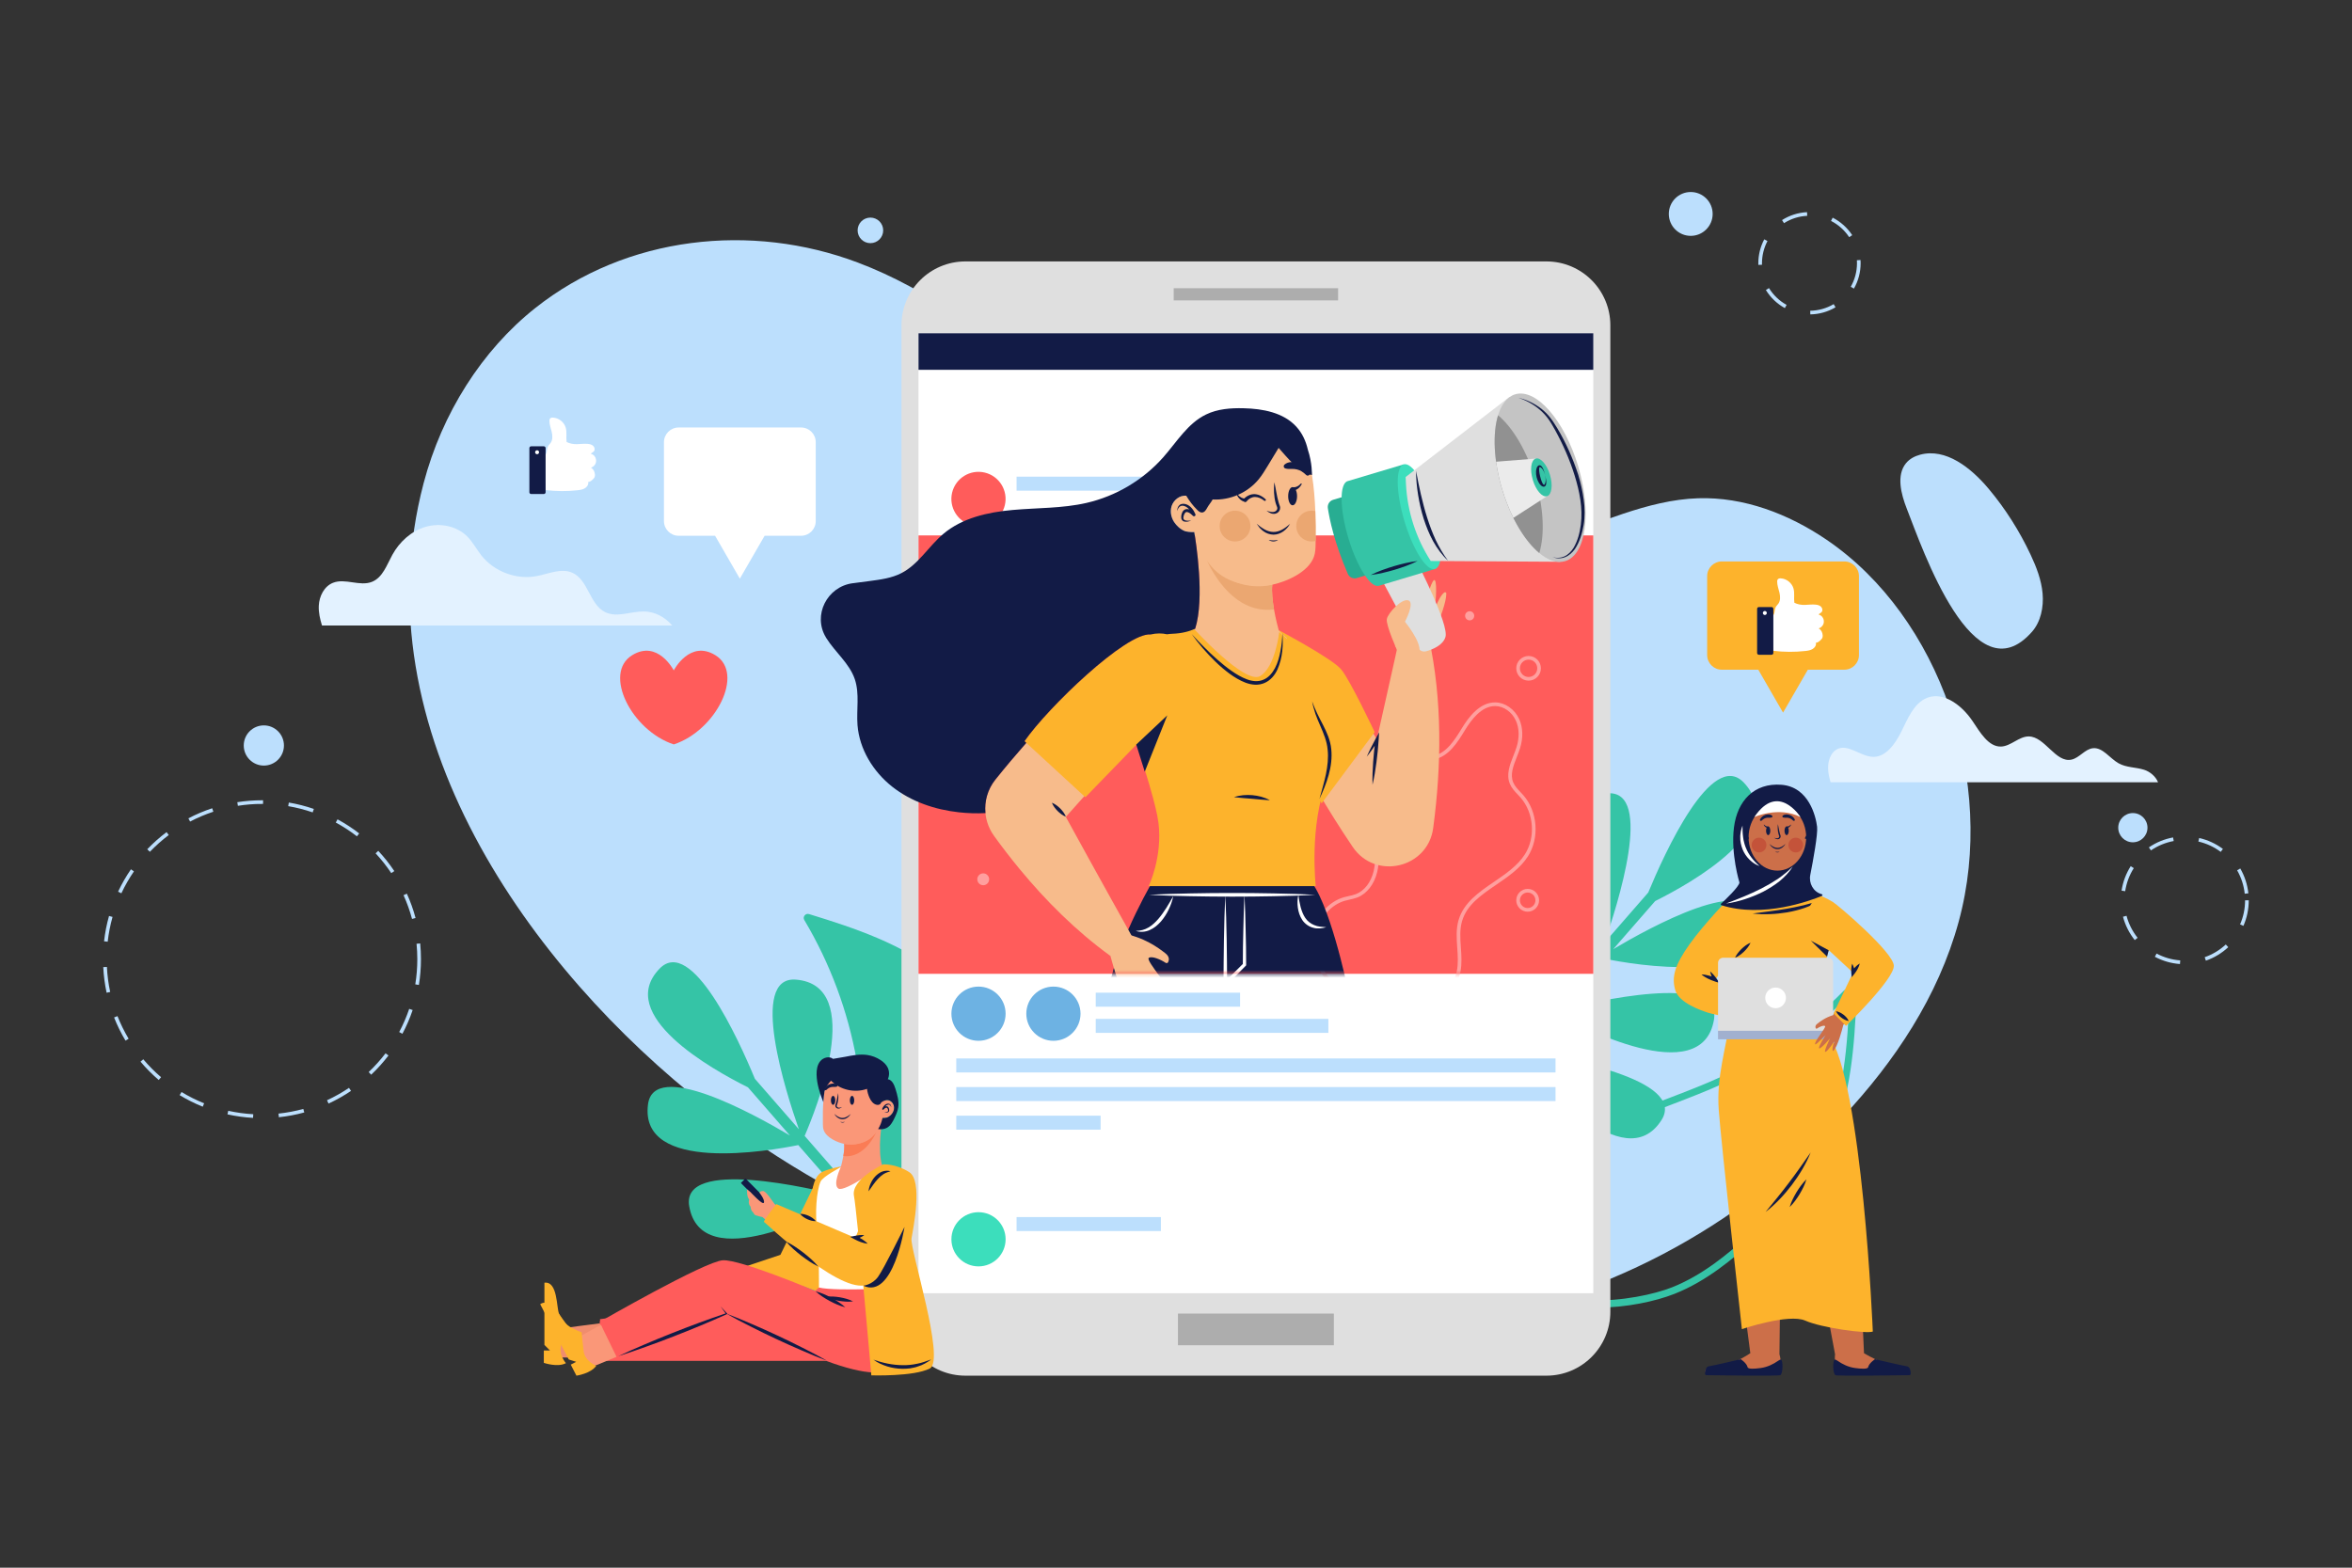 <svg width="600" height="400" viewBox="0 0 600 400" fill="none" xmlns="http://www.w3.org/2000/svg">
<rect x="0" y="0" width="600" height="400" fill="#333333" stroke="none"/>
<path d="M136.561 78.587C159.867 60.121 191.689 56.739 218.87 67.007C254.982 80.647 281.56 115.193 316.632 131.782C341.262 143.433 369.548 145.518 395.377 137.589C407.945 133.73 420.169 127.546 433.213 127.131C444.767 126.764 456.179 131.053 466.001 137.741C494.901 157.419 509.409 199.393 499.669 235.154C494.454 254.301 483.258 270.929 470.216 284.876C443.271 313.69 407.526 332.418 370.166 337.295C349.315 340.018 328.161 338.54 307.385 335.195C262.11 327.907 217.505 311.4 180.224 282.284C135.595 247.43 91.363 186.629 108.074 123.252C112.753 105.512 122.901 89.411 136.561 78.587Z" fill="#BCDFFD"/>
<path d="M486.42 129.781C484.951 126.03 483.733 121.265 486.205 118.213C487.132 117.069 488.456 116.387 489.81 116.021C496.343 114.256 502.75 119.282 507.307 124.714C511.544 129.765 515.158 135.445 518.021 141.549C519.482 144.663 520.765 147.955 521.072 151.441C521.378 154.928 520.593 158.664 518.378 161.186C503.469 178.161 490.491 140.179 486.42 129.781Z" fill="#BCDFFD"/>
<path d="M364.421 236.321C372.768 228.155 384.04 254.865 387.938 265.062L395.746 256.102C390.282 249.587 370.564 224.386 386.74 218.001C397.874 213.605 397.622 244.169 397.235 254.393L407.78 242.292C405.057 236.005 392.026 203.816 410.035 202.419C422.099 201.483 412.533 231.277 409.251 240.604L420.471 227.728C424.635 217.666 436.655 191.21 444.783 199.613C456.227 211.441 431.435 225.33 422.242 229.902L411.535 242.189C420.969 236.579 446.261 222.704 447.743 234.261C450.013 251.969 416.662 246.111 409.406 244.633L397.98 257.744C405.921 255.697 439.38 247.778 437.228 260.238C434.127 278.191 402.791 261.777 397.17 258.674L389.033 268.012C389.081 268.145 389.125 268.269 389.162 268.371C398.123 269.723 430.511 275.39 423.833 285.819C414.286 300.73 392.755 275.38 387.899 269.313L369.874 289.998L367.791 288.182L386.077 267.197C376.979 262.351 352.675 247.813 364.421 236.321Z" fill="#35C4A6"/>
<path d="M407.576 333.644C398.392 333.644 389.44 331.121 386.129 323.559C378.84 306.917 398.384 292.272 411.082 286.243C415.885 283.962 420.915 282.035 425.78 280.17C430.219 278.468 434.809 276.709 439.189 274.694C450.828 269.34 461.294 261.987 470.295 252.842C470.857 252.271 471.695 252.109 472.433 252.428C473.176 252.751 473.633 253.481 473.6 254.289C473.071 267.07 472.176 279.483 467.117 290.82C463.281 299.416 456.941 307.596 447.168 316.565C442.134 321.187 435.313 326.906 427.201 330.117C422.328 332.047 414.878 333.644 407.576 333.644ZM439.933 276.314C435.5 278.353 430.883 280.123 426.417 281.835C421.584 283.687 416.586 285.603 411.845 287.854C399.729 293.608 381.02 307.453 387.761 322.844C393.336 335.576 417.435 332.069 426.544 328.462C434.384 325.357 441.041 319.772 445.962 315.255C455.549 306.455 461.752 298.462 465.487 290.097C470.419 279.047 471.296 266.819 471.817 254.217C471.818 254.189 471.821 254.109 471.721 254.066C471.631 254.025 471.583 254.075 471.564 254.094C462.412 263.393 451.769 270.869 439.933 276.314Z" fill="#35C4A6"/>
<path d="M248.627 283.856C240.279 275.69 229.007 302.4 225.11 312.597L217.302 303.636C222.766 297.121 242.483 271.92 226.307 265.535C215.174 261.14 215.426 291.703 215.813 301.928L205.267 289.826C207.991 283.539 221.022 251.35 203.012 249.953C190.948 249.017 200.515 278.811 203.797 288.138L192.576 275.262C188.413 265.2 176.393 238.744 168.264 247.147C156.821 258.975 181.612 272.864 190.806 277.436L201.512 289.723C192.079 284.113 166.787 270.238 165.305 281.794C163.035 299.502 196.386 293.644 203.642 292.167L215.067 305.278C207.127 303.232 173.667 295.312 175.819 307.772C178.92 325.725 210.256 309.312 215.878 306.208L224.015 315.546C223.967 315.68 223.923 315.803 223.886 315.905C214.924 317.257 182.537 322.924 189.215 333.353C198.762 348.264 220.292 322.914 225.148 316.847L243.174 337.532L245.257 335.716L226.971 314.731C236.067 309.886 260.372 295.348 248.627 283.856Z" fill="#35C4A6"/>
<path d="M218.555 270.679C216.316 258.027 211.758 245.79 205.181 234.752C204.695 233.935 205.481 232.95 206.391 233.229C218.223 236.856 230.17 240.881 239.794 248.598C248.229 255.361 254.361 264.579 259.416 274.137C263.148 281.192 266.408 288.653 267.371 296.576C268.716 307.64 265.298 331.458 251.369 333.659C233.914 336.418 225.111 314.006 222.605 300.783C220.719 290.826 220.319 280.656 218.555 270.679Z" fill="#35C4A6"/>
<path d="M461.81 80.219L461.796 79.287C463.902 79.254 465.969 78.672 467.773 77.602L468.248 78.404C466.304 79.556 464.078 80.184 461.81 80.219ZM455.318 78.61C453.336 77.519 451.662 75.923 450.477 73.994L451.27 73.506C452.372 75.297 453.926 76.781 455.767 77.793L455.318 78.61ZM472.941 73.636L472.13 73.174C473.17 71.356 473.72 69.28 473.72 67.17C473.719 66.912 473.711 66.655 473.695 66.4L474.626 66.342C474.643 66.615 474.651 66.89 474.652 67.168C474.652 69.441 474.061 71.677 472.941 73.636ZM448.558 67.586C448.553 67.447 448.551 67.307 448.552 67.167C448.552 65.044 449.074 62.934 450.064 61.068L450.887 61.504C449.97 63.236 449.485 65.196 449.485 67.17C449.484 67.3 449.486 67.428 449.49 67.554L448.558 67.586ZM471.727 60.511C470.57 58.755 468.969 57.321 467.098 56.368L467.522 55.537C469.536 56.565 471.26 58.107 472.506 59.999L471.727 60.511ZM455.104 56.941L454.603 56.154C456.512 54.94 458.717 54.241 460.981 54.136L461.025 55.067C458.922 55.164 456.875 55.812 455.104 56.941Z" fill="#BCDFFD"/>
<path d="M64.554 285.229C62.356 285.107 60.16 284.805 58.024 284.331L58.227 283.421C60.312 283.883 62.459 284.178 64.606 284.298L64.554 285.229ZM71.142 285.066L71.044 284.139C73.179 283.914 75.308 283.512 77.371 282.944L77.619 283.843C75.507 284.424 73.327 284.835 71.142 285.066ZM51.723 282.38C49.686 281.561 47.702 280.567 45.826 279.428L46.31 278.63C48.143 279.745 50.081 280.715 52.071 281.515L51.723 282.38ZM83.811 281.58L83.421 280.734C85.366 279.837 87.251 278.772 89.027 277.57L89.549 278.342C87.732 279.572 85.802 280.662 83.811 281.58ZM40.487 275.56C38.819 274.133 37.257 272.558 35.843 270.883L36.555 270.282C37.937 271.92 39.464 273.458 41.094 274.852L40.487 275.56ZM94.689 274.215L94.049 273.538C95.607 272.066 97.057 270.454 98.358 268.75L99.099 269.316C97.767 271.059 96.283 272.709 94.689 274.215ZM32.013 265.519C30.887 263.636 29.908 261.646 29.104 259.608L29.971 259.266C30.757 261.258 31.713 263.201 32.813 265.041L32.013 265.519ZM102.659 263.768L101.835 263.33C102.843 261.437 103.702 259.446 104.388 257.414L105.271 257.712C104.57 259.793 103.691 261.83 102.659 263.768ZM27.197 253.298C26.738 251.159 26.45 248.96 26.342 246.761L27.273 246.715C27.379 248.863 27.659 251.013 28.108 253.101L27.197 253.298ZM106.859 251.312L105.939 251.162C106.283 249.056 106.457 246.897 106.457 244.743C106.457 243.431 106.392 242.106 106.263 240.804L107.191 240.713C107.322 242.045 107.388 243.401 107.388 244.742C107.389 246.947 107.211 249.158 106.859 251.312ZM27.474 240.278L26.547 240.174C26.793 237.989 27.219 235.813 27.814 233.706L28.711 233.958C28.13 236.018 27.713 238.144 27.474 240.278ZM105.111 234.469C104.557 232.4 103.827 230.36 102.942 228.406L103.791 228.022C104.698 230.022 105.444 232.11 106.012 234.229L105.111 234.469ZM30.963 227.923L30.119 227.526C31.051 225.542 32.155 223.618 33.399 221.807L34.167 222.335C32.952 224.104 31.874 225.983 30.963 227.923ZM99.815 222.779C98.626 220.997 97.281 219.298 95.818 217.73L96.499 217.094C97.997 218.699 99.373 220.438 100.591 222.262L99.815 222.779ZM38.234 217.338L37.561 216.694C39.081 215.107 40.739 213.635 42.491 212.318L43.051 213.063C41.34 214.35 39.719 215.788 38.234 217.338ZM91.058 213.39C89.361 212.077 87.545 210.894 85.659 209.874L86.103 209.054C88.032 210.098 89.891 211.308 91.628 212.652L91.058 213.39ZM48.494 209.623L48.061 208.797C50.007 207.778 52.049 206.914 54.132 206.227L54.424 207.112C52.39 207.783 50.395 208.628 48.494 209.623ZM79.762 207.283C77.737 206.585 75.639 206.049 73.523 205.69L73.679 204.77C75.845 205.139 77.994 205.688 80.066 206.402L79.762 207.283ZM60.683 205.602L60.539 204.681C62.607 204.358 64.721 204.194 66.823 204.194C66.829 204.194 66.835 204.194 66.841 204.194L67.115 204.195L67.106 205.127L66.841 205.126C64.806 205.11 62.71 205.287 60.683 205.602Z" fill="#BCDFFD"/>
<path d="M556.115 245.977C553.856 245.808 551.7 245.185 549.708 244.126L550.145 243.303C552.023 244.301 554.055 244.888 556.184 245.047L556.115 245.977ZM562.727 245.114L562.419 244.235C564.425 243.534 566.236 242.443 567.803 240.99L568.436 241.673C566.775 243.214 564.854 244.372 562.727 245.114ZM544.579 239.865C543.167 238.093 542.159 236.089 541.579 233.909L542.48 233.669C543.027 235.724 543.978 237.613 545.308 239.284L544.579 239.865ZM572.3 236.239L571.447 235.866C572.297 233.921 572.727 231.851 572.727 229.711H573.659C573.659 231.98 573.202 234.177 572.3 236.239ZM572.635 228.035C572.407 225.918 571.753 223.908 570.691 222.059L571.499 221.595C572.627 223.557 573.32 225.689 573.562 227.935L572.635 228.035ZM542.139 227.392L541.218 227.252C541.555 225.019 542.339 222.917 543.548 221.004L544.336 221.503C543.197 223.305 542.458 225.286 542.139 227.392ZM566.513 217.361C564.801 216.086 562.881 215.199 560.807 214.721L561.017 213.813C563.216 214.319 565.252 215.26 567.071 216.612L566.513 217.361ZM548.708 216.982L548.184 216.212C550.057 214.938 552.131 214.084 554.351 213.672L554.52 214.588C552.429 214.977 550.474 215.782 548.708 216.982Z" fill="#BCDFFD"/>
<path d="M436.901 54.586C436.901 57.675 434.397 60.179 431.309 60.179C428.22 60.179 425.716 57.675 425.716 54.586C425.716 51.497 428.22 48.993 431.309 48.993C434.397 48.994 436.901 51.497 436.901 54.586Z" fill="#BCDFFD"/>
<path d="M72.434 190.213C72.434 193.044 70.139 195.34 67.307 195.34C64.475 195.34 62.181 193.044 62.181 190.213C62.181 187.382 64.476 185.086 67.307 185.086C70.138 185.086 72.434 187.381 72.434 190.213Z" fill="#BCDFFD"/>
<path d="M544.097 214.915C546.156 214.915 547.826 213.245 547.826 211.186C547.826 209.126 546.156 207.457 544.097 207.457C542.038 207.457 540.368 209.126 540.368 211.186C540.368 213.245 542.038 214.915 544.097 214.915Z" fill="#BCDFFD"/>
<path d="M225.305 58.781C225.305 60.583 223.844 62.043 222.043 62.043C220.241 62.043 218.78 60.583 218.78 58.781C218.78 56.979 220.241 55.519 222.043 55.519C223.844 55.519 225.305 56.979 225.305 58.781Z" fill="#BCDFFD"/>
<path d="M204.355 109.078H173.12C171.053 109.078 169.377 110.754 169.377 112.821V132.957C169.377 135.024 171.053 136.7 173.12 136.7H182.418L185.354 141.785L188.737 147.645L192.12 141.785L195.056 136.7H204.354C206.421 136.7 208.097 135.024 208.097 132.957V112.821C208.099 110.754 206.423 109.078 204.355 109.078Z" fill="white"/>
<path d="M182.5 167.182C175.973 163.159 171.906 171.009 171.88 171.057C171.855 171.009 167.787 163.159 161.26 167.182C153.763 171.802 161.091 186.398 171.879 189.939L171.879 189.94C171.88 189.94 171.88 189.94 171.88 189.939C171.881 189.939 171.881 189.939 171.881 189.94L171.88 189.939C182.669 186.398 189.998 171.802 182.5 167.182Z" fill="#FF5C5B"/>
<path d="M139.172 125.039C141.879 125.372 144.625 125.389 147.336 125.088C147.988 125.016 148.661 124.917 149.218 124.569C149.775 124.222 150.186 123.62 150.044 122.979C150.537 122.973 150.94 122.602 151.29 122.255C151.433 122.113 151.579 121.968 151.667 121.786C151.769 121.577 151.786 121.336 151.774 121.104C151.735 120.368 151.393 119.688 150.75 119.327C151.336 119.153 151.822 118.671 151.999 118.085C152.175 117.5 152.039 116.829 151.647 116.36C151.387 116.049 151.075 115.896 150.699 115.745C150.967 115.507 151.339 115.388 151.547 115.097C151.837 114.694 151.679 114.092 151.314 113.757C150.947 113.421 150.434 113.301 149.94 113.256C149.039 113.173 148.134 113.294 147.229 113.328C146.325 113.361 145.347 113.193 144.545 112.774C144.371 111.581 144.656 110.336 144.337 109.173C143.945 107.745 142.581 106.642 141.103 106.558C140.822 106.542 140.503 106.576 140.323 106.793C140.19 106.954 140.166 107.177 140.164 107.385C140.159 108.349 140.523 109.27 140.743 110.208C140.964 111.145 141.021 112.207 140.473 112.999C140.259 113.309 139.963 113.56 139.787 113.893C139.546 114.353 139.568 114.901 139.443 115.405C139.319 115.909 138.924 116.437 138.408 116.385L139.172 125.039Z" fill="white"/>
<path d="M138.73 126.051H135.497C135.246 126.051 135.043 125.848 135.043 125.596V114.332C135.043 114.081 135.246 113.878 135.497 113.878H138.73C138.981 113.878 139.185 114.082 139.185 114.332V125.596C139.185 125.847 138.981 126.051 138.73 126.051Z" fill="#121B46"/>
<path d="M137.014 115.897C137.292 115.897 137.518 115.671 137.518 115.393C137.518 115.114 137.292 114.888 137.014 114.888C136.735 114.888 136.509 115.114 136.509 115.393C136.509 115.671 136.735 115.897 137.014 115.897Z" fill="white"/>
<path d="M470.481 143.257H439.246C437.179 143.257 435.503 144.933 435.503 147V167.135C435.503 169.202 437.179 170.878 439.246 170.878H448.544L451.48 175.964L454.863 181.824L458.246 175.964L461.182 170.878H470.48C472.547 170.878 474.223 169.202 474.223 167.135V147C474.225 144.933 472.549 143.257 470.481 143.257Z" fill="#FDB32C"/>
<path d="M452.371 166.053C455.079 166.386 457.824 166.402 460.535 166.101C461.187 166.029 461.86 165.931 462.417 165.583C462.974 165.236 463.385 164.633 463.243 163.993C463.736 163.986 464.139 163.616 464.49 163.269C464.633 163.127 464.779 162.981 464.867 162.8C464.968 162.59 464.985 162.349 464.973 162.117C464.935 161.381 464.591 160.701 463.949 160.341C464.535 160.167 465.021 159.685 465.198 159.099C465.375 158.513 465.238 157.843 464.846 157.373C464.587 157.063 464.274 156.909 463.899 156.758C464.166 156.521 464.538 156.401 464.747 156.111C465.036 155.708 464.879 155.105 464.513 154.77C464.147 154.435 463.634 154.315 463.139 154.269C462.239 154.186 461.333 154.308 460.428 154.341C459.523 154.375 458.547 154.207 457.744 153.788C457.571 152.594 457.855 151.349 457.536 150.186C457.144 148.759 455.78 147.656 454.303 147.572C454.021 147.556 453.702 147.589 453.522 147.807C453.389 147.968 453.365 148.19 453.363 148.399C453.359 149.362 453.722 150.284 453.943 151.221C454.163 152.159 454.22 153.221 453.672 154.013C453.458 154.322 453.162 154.573 452.987 154.907C452.745 155.366 452.767 155.915 452.643 156.419C452.518 156.923 452.123 157.451 451.607 157.398L452.371 166.053Z" fill="white"/>
<path d="M451.929 167.064H448.697C448.445 167.064 448.242 166.861 448.242 166.61V155.346C448.242 155.095 448.445 154.892 448.697 154.892H451.929C452.181 154.892 452.384 155.095 452.384 155.346V166.61C452.385 166.861 452.181 167.064 451.929 167.064Z" fill="#121B46"/>
<path d="M450.718 156.407C450.718 156.686 450.491 156.912 450.213 156.912C449.934 156.912 449.708 156.686 449.708 156.407C449.708 156.128 449.934 155.902 450.213 155.902C450.491 155.902 450.718 156.128 450.718 156.407Z" fill="white"/>
<path d="M454.081 333.614H444.991C445.702 339.207 446.268 343.469 446.51 345.277C446.51 345.277 440.165 349.584 435.859 349.026C435.618 348.995 435.371 349.077 435.229 349.274C435.038 349.537 434.899 349.961 435.316 350.488C435.438 350.641 435.629 350.725 435.825 350.725H452.947C453.59 350.725 454.134 350.256 454.227 349.62C454.337 348.863 454.402 347.128 453.942 345.537L454.081 333.614Z" fill="#CC6F49"/>
<path d="M444.066 346.8C444.066 346.8 445.58 347.79 445.814 348.839C445.931 349.368 447.575 349.274 449.175 349.052C450.806 348.825 452.316 348.128 453.661 347.177C453.915 346.997 454.154 346.883 454.32 346.917C454.903 347.033 454.844 350.587 454.145 350.878C453.501 351.146 437.793 350.921 435.307 350.883C435.115 350.88 434.963 350.729 434.96 350.536C434.954 349.933 435.056 348.736 435.968 348.606C437.191 348.431 444.066 346.8 444.066 346.8Z" fill="#121B46"/>
<path d="M474.988 333.614H465.898L468.124 345.536C467.942 347.127 468.31 348.862 468.553 349.619C468.756 350.255 469.383 350.724 470.026 350.724H484.247C484.25 350.115 484.266 349.506 484.28 348.897C480.25 348.15 475.51 345.277 475.51 345.277C475.436 343.469 475.256 339.206 474.988 333.614Z" fill="#CC6F49"/>
<path d="M478.313 346.8C478.313 346.8 476.798 347.79 476.565 348.839C476.447 349.368 474.804 349.274 473.204 349.052C471.574 348.825 470.063 348.128 468.718 347.177C468.463 346.997 468.226 346.883 468.059 346.917C467.477 347.033 467.535 350.587 468.234 350.878C468.878 351.146 484.586 350.921 487.071 350.883C487.264 350.88 487.417 350.729 487.418 350.536C487.425 349.933 487.322 348.736 486.41 348.606C485.187 348.431 478.313 346.8 478.313 346.8Z" fill="#121B46"/>
<path d="M443.271 227.116C443.271 227.116 437.988 231.932 438.455 235.816C438.921 239.7 442.494 251.507 441.407 259.586C440.319 267.664 437.834 274.655 438.455 283.2C439.076 291.745 444.358 339.129 444.358 339.129C444.358 339.129 456.32 335.09 460.515 336.954C464.709 338.818 476.206 340.371 477.759 339.751C477.759 339.751 475.119 275.899 466.419 263.936C466.419 263.936 464.865 246.769 466.379 242.924C467.894 239.079 466.03 228.476 462.185 227.195C458.34 225.912 443.271 227.116 443.271 227.116Z" fill="#FDB32C"/>
<path d="M447.096 233.079C450.031 232.709 452.924 232.365 455.794 231.867C457.23 231.625 458.649 231.318 460.068 230.992C461.481 230.64 462.872 230.222 464.282 229.759C461.789 231.388 458.865 232.264 455.953 232.785C454.488 233.024 453.012 233.192 451.531 233.245C450.052 233.3 448.567 233.277 447.096 233.079Z" fill="#121B46"/>
<path d="M450.416 309.225C452.435 306.739 454.458 304.317 456.355 301.785C458.276 299.271 460.059 296.669 461.907 294.052C460.706 297.026 459.022 299.785 457.098 302.348C455.151 304.893 452.953 307.261 450.416 309.225Z" fill="#121B46"/>
<path d="M456.547 307.988C456.951 306.609 457.59 305.391 458.288 304.206C459.01 303.037 459.791 301.906 460.826 300.907C460.435 302.269 459.789 303.498 459.085 304.689C458.356 305.864 457.569 307.007 456.547 307.988Z" fill="#121B46"/>
<path d="M456.78 260.527C456.839 259.795 451.944 258.488 452.135 257.989C452.305 257.547 453.544 257.379 454.192 257.402C454.328 257.407 454.432 257.302 454.416 257.164C454.388 256.895 454.228 256.5 453.55 256.431C452.671 256.34 450.933 256.197 448.903 256.791C448.9 256.79 448.9 256.791 448.898 256.789C448.654 256.652 446.496 255.473 443.278 253.7C442.709 255.623 442.183 257.572 441.462 259.4C443.619 259.816 445.806 260.122 448.011 260.275V260.257L448.013 260.252C449.207 261.362 452.115 263.956 453.731 264.455C453.863 264.496 453.968 264.383 453.923 264.251C453.825 263.975 453.472 263.452 452.308 262.576C452.308 262.576 455.158 263.773 455.675 263.561C456.191 263.35 452.784 261.315 452.784 261.315C452.784 261.315 456.131 262.319 456.489 261.956C456.848 261.594 453.248 259.987 453.248 259.987C453.248 259.987 456.757 260.822 456.78 260.527Z" fill="#CC6F49"/>
<path d="M441.561 228.67C441.561 228.67 434.804 235.584 430.997 240.943C427.191 246.303 426.414 249.254 427.346 252.595C428.278 255.935 434.105 257.877 435.813 258.42C437.522 258.964 445.912 260.518 445.912 260.518L447.31 255.547L437.6 249.954L447.543 235.661L441.561 228.67Z" fill="#FDB32C"/>
<path d="M434.046 248.633C434.712 248.638 435.329 248.772 435.937 248.928C436.544 249.089 437.127 249.309 437.701 249.554L437.158 250.206C436.77 249.483 436.432 248.729 436.259 247.875C436.939 248.419 437.456 249.064 437.923 249.738L438.679 250.832L437.379 250.391C436.788 250.19 436.207 249.963 435.648 249.677C435.094 249.387 434.546 249.074 434.046 248.633Z" fill="#121B46"/>
<path d="M442.61 244.38C443.014 243.475 443.618 242.775 444.266 242.123C444.936 241.492 445.654 240.91 446.572 240.535C446.169 241.442 445.566 242.142 444.916 242.792C444.244 243.422 443.526 244.003 442.61 244.38Z" fill="#121B46"/>
<path d="M467.635 263.315H438.272V245.682C438.272 244.953 438.864 244.361 439.593 244.361H466.315C467.044 244.361 467.636 244.953 467.636 245.682L467.635 263.315Z" fill="#DFDFDF"/>
<path d="M467.635 263.005H438.272V265.18H467.635V263.005Z" fill="#A1B0CF"/>
<path d="M455.595 254.615C455.595 256.074 454.413 257.256 452.954 257.256C451.496 257.256 450.313 256.074 450.313 254.615C450.313 253.157 451.496 251.975 452.954 251.975C454.413 251.975 455.595 253.157 455.595 254.615Z" fill="white"/>
<path d="M469.327 259.335L468.835 258.722C468.714 258.743 468.604 258.776 468.486 258.801C468.301 258.682 468.111 258.567 467.929 258.447C467.766 258.754 467.659 258.953 467.625 259.018C467.623 259.019 467.625 259.019 467.623 259.02C465.594 259.635 464.218 260.71 463.531 261.268C463.002 261.698 463.084 262.116 463.207 262.357C463.27 262.479 463.414 262.51 463.526 262.432C464.054 262.058 465.182 261.519 465.567 261.796C466.001 262.109 462.623 265.884 463.074 266.465C463.254 266.698 465.731 264.077 465.731 264.077C465.731 264.077 463.6 267.394 464.099 267.501C464.598 267.607 466.847 264.934 466.847 264.934C466.847 264.934 465.113 268.503 465.661 268.397C466.209 268.29 467.936 265.728 467.936 265.728C467.443 267.098 467.434 267.729 467.504 268.014C467.538 268.149 467.688 268.186 467.776 268.079C468.854 266.778 469.863 263.018 470.254 261.434L470.262 261.441L470.271 261.45C470.646 261.166 471.005 260.86 471.371 260.565C470.682 260.165 470.001 259.754 469.327 259.335Z" fill="#CC6F49"/>
<path d="M463.466 228.127C463.466 228.127 466.107 229.214 467.583 230.147C469.059 231.079 482.963 242.964 483.119 246.381C483.274 249.799 470.924 261.761 470.924 261.761L467.739 258.577L472.71 248.168L459.194 235.661L463.466 228.127Z" fill="#FDB32C"/>
<path d="M474.419 245.837C474.312 246.352 474.11 246.798 473.888 247.23C473.654 247.652 473.399 248.06 473.099 248.435L472.373 249.343L472.276 248.214C472.243 247.835 472.247 247.451 472.277 247.066C472.31 246.679 472.364 246.291 472.497 245.895C472.708 246.256 472.838 246.626 472.95 246.997C473.058 247.369 473.138 247.743 473.184 248.121L472.361 247.899C472.624 247.498 472.933 247.129 473.262 246.775C473.602 246.429 473.963 246.099 474.419 245.837Z" fill="#121B46"/>
<path d="M468.361 258.014C469.129 258.14 469.723 258.492 470.277 258.897C470.812 259.325 471.305 259.808 471.625 260.518C470.856 260.394 470.261 260.042 469.709 259.635C469.174 259.206 468.681 258.722 468.361 258.014Z" fill="#121B46"/>
<path d="M466.496 242.458L461.952 240.012L466.088 244.089L466.496 242.458Z" fill="#121B46"/>
<path d="M463.12 212.813C462.862 212.005 462 211.357 461.14 211.568C461.522 200.331 452.154 201.845 452.154 201.845C446.274 202.355 445.604 208.604 445.648 211.787C445.458 211.677 445.279 211.593 445.179 211.569C444.318 211.354 443.452 212.003 443.194 212.813C442.988 213.458 443.127 214.188 443.496 214.756C443.803 215.228 444.3 215.669 444.831 215.871C444.952 215.917 445.451 216 445.856 215.989C446.764 223.336 453.42 222.613 453.42 222.613C459.191 222.898 460.688 218.867 461.024 215.958C461.236 215.932 461.417 215.897 461.483 215.872C462.014 215.669 462.512 215.229 462.818 214.757C463.186 214.188 463.325 213.459 463.12 212.813Z" fill="#CC6F49"/>
<path d="M458.103 217.501C459.142 217.501 459.985 216.659 459.985 215.62C459.985 214.581 459.142 213.738 458.103 213.738C457.064 213.738 456.222 214.581 456.222 215.62C456.222 216.659 457.064 217.501 458.103 217.501Z" fill="#C4533A"/>
<path d="M448.737 217.501C449.776 217.501 450.619 216.659 450.619 215.62C450.619 214.581 449.776 213.738 448.737 213.738C447.698 213.738 446.855 214.581 446.855 215.62C446.855 216.659 447.698 217.501 448.737 217.501Z" fill="#C4533A"/>
<path d="M455.774 213.081C456.074 213.081 456.317 212.583 456.317 211.968C456.317 211.354 456.074 210.855 455.774 210.855C455.474 210.855 455.23 211.354 455.23 211.968C455.23 212.583 455.474 213.081 455.774 213.081Z" fill="#121B46"/>
<path d="M456.883 210.503C456.791 210.683 456.67 210.84 456.515 210.978C456.361 211.116 456.165 211.222 455.946 211.273L455.937 211.275C455.829 211.3 455.721 211.233 455.697 211.124C455.672 211.016 455.739 210.908 455.848 210.883C455.865 210.879 455.884 210.877 455.901 210.878C456.205 210.89 456.542 210.705 456.773 210.437L456.777 210.432C456.8 210.405 456.841 210.401 456.869 210.425C456.891 210.445 456.897 210.477 456.883 210.503Z" fill="#121B46"/>
<path d="M451.067 213.081C451.367 213.081 451.61 212.583 451.61 211.968C451.61 211.354 451.367 210.855 451.067 210.855C450.767 210.855 450.523 211.354 450.523 211.968C450.523 212.583 450.767 213.081 451.067 213.081Z" fill="#121B46"/>
<path d="M450.068 210.436C450.299 210.704 450.636 210.89 450.94 210.878C451.052 210.874 451.145 210.96 451.149 211.07C451.153 211.182 451.067 211.275 450.956 211.279C450.939 211.28 450.921 211.278 450.904 211.274L450.894 211.272C450.675 211.222 450.479 211.115 450.325 210.978C450.17 210.84 450.049 210.683 449.957 210.502C449.941 210.47 449.953 210.431 449.985 210.415C450.012 210.402 450.045 210.409 450.064 210.43L450.068 210.436Z" fill="#121B46"/>
<path d="M455.461 215.334C455.272 215.701 454.985 216.018 454.641 216.266C454.298 216.514 453.868 216.673 453.425 216.67C452.985 216.659 452.552 216.509 452.213 216.252C452.036 216.136 451.897 215.974 451.745 215.835C451.617 215.67 451.492 215.505 451.38 215.335C451.548 215.458 451.701 215.588 451.855 215.716C452.026 215.82 452.179 215.948 452.352 216.035C452.689 216.228 453.058 216.334 453.426 216.34C453.797 216.349 454.165 216.232 454.505 216.049C454.845 215.86 455.164 215.616 455.461 215.334Z" fill="#121B46"/>
<path d="M453.992 217.307C453.837 217.444 453.625 217.494 453.42 217.5C453.215 217.494 453.005 217.438 452.848 217.307C453.048 217.339 453.231 217.378 453.42 217.371C453.609 217.378 453.794 217.345 453.992 217.307Z" fill="#121B46"/>
<path d="M452.063 208.109C451.809 207.884 451.522 207.81 451.22 207.797C450.921 207.79 450.614 207.825 450.324 207.924C450.03 208.014 449.76 208.178 449.534 208.376C449.298 208.566 449.133 208.818 448.995 209.067C448.925 209.193 448.97 209.351 449.095 209.421C449.196 209.477 449.317 209.459 449.398 209.386L449.42 209.365C449.597 209.202 449.767 209.05 449.957 208.938C450.139 208.815 450.345 208.748 450.55 208.695C450.756 208.647 450.972 208.622 451.191 208.633C451.408 208.64 451.639 208.651 451.878 208.593L451.947 208.576C452.093 208.54 452.183 208.393 452.147 208.246C452.132 208.192 452.103 208.145 452.063 208.109Z" fill="#121B46"/>
<path d="M454.778 208.109C455.032 207.884 455.319 207.81 455.621 207.797C455.92 207.79 456.227 207.825 456.517 207.924C456.811 208.014 457.081 208.178 457.307 208.376C457.543 208.566 457.709 208.818 457.846 209.067C457.916 209.193 457.871 209.351 457.745 209.421C457.645 209.477 457.524 209.459 457.443 209.386L457.421 209.365C457.245 209.202 457.074 209.05 456.885 208.938C456.702 208.815 456.497 208.748 456.292 208.695C456.085 208.647 455.869 208.622 455.649 208.633C455.433 208.64 455.201 208.651 454.963 208.593L454.894 208.576C454.748 208.54 454.659 208.393 454.694 208.246C454.709 208.192 454.738 208.145 454.778 208.109Z" fill="#121B46"/>
<path d="M453.546 210.268C453.642 210.687 453.713 211.104 453.791 211.516C453.872 211.927 453.947 212.337 454.064 212.727C454.091 212.824 454.122 212.921 454.156 213.014C454.184 213.09 454.253 213.236 454.25 213.373C454.265 213.651 454.087 213.924 453.86 214.033C453.629 214.163 453.362 214.143 453.15 214.071C452.936 213.994 452.75 213.878 452.589 213.735C452.979 213.881 453.434 213.996 453.71 213.788C453.847 213.684 453.922 213.544 453.902 213.392C453.895 213.313 453.87 213.264 453.821 213.144C453.779 213.04 453.742 212.936 453.71 212.83C453.591 212.406 453.53 211.978 453.506 211.55C453.482 211.123 453.49 210.694 453.546 210.268Z" fill="#121B46"/>
<path d="M443.875 213.415C443.869 213.16 443.939 212.877 444.165 212.679C444.405 212.483 444.746 212.501 445.004 212.598C445.279 212.694 445.504 212.882 445.682 213.093C445.863 213.306 445.995 213.538 446.103 213.803C446.142 213.898 446.096 214.006 446.001 214.045C445.93 214.074 445.851 214.055 445.799 214.003L445.787 213.99C445.607 213.806 445.379 213.61 445.164 213.55C445.056 213.522 444.977 213.525 444.903 213.578C444.826 213.633 444.767 213.748 444.715 213.867C444.62 214.111 444.563 214.397 444.771 214.51C444.99 214.634 445.31 214.603 445.595 214.566C445.325 214.684 445.027 214.783 444.69 214.687C444.519 214.632 444.382 214.437 444.371 214.261C444.354 214.085 444.379 213.925 444.423 213.768C444.47 213.614 444.535 213.449 444.687 213.314C444.841 213.175 445.083 213.142 445.256 213.196C445.608 213.302 445.846 213.506 446.067 213.742L445.751 213.929C445.58 213.502 445.3 213.059 444.896 212.86C444.694 212.763 444.455 212.714 444.263 212.822C444.064 212.925 443.943 213.17 443.875 213.415Z" fill="#121B46"/>
<path d="M462.68 213.415C462.687 213.16 462.616 212.877 462.391 212.679C462.151 212.483 461.81 212.501 461.551 212.598C461.276 212.694 461.051 212.882 460.874 213.093C460.692 213.306 460.56 213.538 460.453 213.803C460.415 213.898 460.46 214.006 460.555 214.045C460.627 214.074 460.706 214.055 460.757 214.003L460.769 213.99C460.95 213.806 461.177 213.61 461.392 213.55C461.5 213.522 461.579 213.525 461.654 213.578C461.731 213.633 461.79 213.748 461.841 213.867C461.936 214.111 461.993 214.397 461.785 214.51C461.567 214.634 461.247 214.603 460.962 214.566C461.231 214.684 461.529 214.783 461.867 214.687C462.038 214.632 462.175 214.437 462.186 214.261C462.203 214.085 462.177 213.925 462.133 213.768C462.087 213.614 462.022 213.449 461.87 213.314C461.715 213.175 461.473 213.142 461.3 213.196C460.948 213.302 460.711 213.506 460.489 213.742L460.806 213.929C460.976 213.502 461.256 213.059 461.66 212.86C461.863 212.763 462.102 212.714 462.293 212.822C462.491 212.925 462.612 213.17 462.68 213.415Z" fill="#121B46"/>
<path d="M464.736 228.158C464.702 228.149 464.669 228.14 464.636 228.131C462.572 227.539 461.392 225.359 461.805 223.251C462.536 219.527 463.764 212.835 463.544 210.959C463.233 208.319 461.446 200.783 454.456 200.239C447.464 199.695 443.192 204.356 442.338 211.115C441.484 217.873 443.736 225.175 443.736 225.175C443.67 226.234 440.107 229.606 439.055 230.579C438.925 230.699 438.978 230.916 439.147 230.97C449.722 234.315 461.773 229.833 464.78 228.587C464.984 228.501 464.951 228.214 464.736 228.158ZM453.412 222.145C449.356 222.145 446.068 218.337 446.068 213.639C446.068 208.942 449.356 205.134 453.412 205.134C457.469 205.134 460.757 208.942 460.757 213.639C460.756 218.337 457.468 222.145 453.412 222.145Z" fill="#121B46"/>
<path d="M440.318 230.535C443.418 229.384 446.447 228.169 449.348 226.697C450.794 225.956 452.194 225.137 453.549 224.243C454.88 223.314 456.138 222.294 457.33 221.136C456.443 222.538 455.272 223.762 453.983 224.827C452.675 225.871 451.248 226.752 449.772 227.526C448.28 228.27 446.74 228.909 445.159 229.417C443.579 229.924 441.966 230.335 440.318 230.535Z" fill="white"/>
<path d="M448.863 220.979C447.894 220.654 447.017 220.056 446.282 219.323C445.539 218.593 444.939 217.703 444.541 216.726C444.167 215.746 443.908 214.703 443.947 213.659C443.911 213.139 444.027 212.624 444.085 212.118C444.187 211.615 444.347 211.124 444.513 210.647C444.55 211.163 444.515 211.659 444.542 212.152C444.593 212.645 444.576 213.134 444.673 213.611L444.779 214.324L444.95 215.021C444.994 215.255 445.078 215.479 445.152 215.704C445.23 215.928 445.292 216.159 445.402 216.37C445.743 217.256 446.246 218.073 446.824 218.843C447.411 219.612 448.091 220.321 448.863 220.979Z" fill="white"/>
<path d="M447.542 208.474C447.542 208.474 453.717 205.639 459.31 208.474C459.31 208.474 453.601 199.385 447.542 208.474Z" fill="white"/>
<path d="M394.489 351.007H246.279C237.27 351.007 229.966 343.704 229.966 334.694V83.016C229.966 74.007 237.269 66.703 246.279 66.703H394.489C403.498 66.703 410.802 74.006 410.802 83.016V334.694C410.802 343.703 403.499 351.007 394.489 351.007Z" fill="#DFDFDF"/>
<path d="M341.357 73.539H299.41V76.646H341.357V73.539Z" fill="#ADADAD"/>
<path d="M340.27 335.161H300.499V343.24H340.27V335.161Z" fill="#ADADAD"/>
<path d="M406.452 85.036H234.316V329.973H406.452V85.036Z" fill="white"/>
<path d="M406.452 85.036H234.316V94.358H406.452V85.036Z" fill="#121B46"/>
<path d="M249.62 265.561C253.438 265.561 256.533 262.465 256.533 258.647C256.533 254.829 253.438 251.733 249.62 251.733C245.801 251.733 242.706 254.829 242.706 258.647C242.706 262.465 245.801 265.561 249.62 265.561Z" fill="#6DB2E3"/>
<path d="M249.62 323.121C253.438 323.121 256.533 320.026 256.533 316.208C256.533 312.389 253.438 309.294 249.62 309.294C245.801 309.294 242.706 312.389 242.706 316.208C242.706 320.026 245.801 323.121 249.62 323.121Z" fill="#3CDEBC"/>
<path d="M268.728 265.561C272.546 265.561 275.642 262.465 275.642 258.647C275.642 254.829 272.546 251.733 268.728 251.733C264.91 251.733 261.814 254.829 261.814 258.647C261.814 262.465 264.91 265.561 268.728 265.561Z" fill="#6DB2E3"/>
<path d="M316.345 253.287H279.525V256.86H316.345V253.287Z" fill="#BCDFFD"/>
<path d="M396.819 270.065H243.948V273.638H396.819V270.065Z" fill="#BCDFFD"/>
<path d="M396.819 277.368H243.948V280.941H396.819V277.368Z" fill="#BCDFFD"/>
<path d="M280.767 284.669H243.948V288.242H280.767V284.669Z" fill="#BCDFFD"/>
<path d="M296.148 310.537H259.329V314.11H296.148V310.537Z" fill="#BCDFFD"/>
<path d="M256.338 128.898C257.219 125.183 254.921 121.457 251.206 120.577C247.49 119.696 243.765 121.994 242.884 125.71C242.004 129.425 244.302 133.15 248.017 134.031C251.732 134.911 255.458 132.613 256.338 128.898Z" fill="#FF5C5B"/>
<path d="M296.148 121.622H259.329V125.195H296.148V121.622Z" fill="#BCDFFD"/>
<path d="M338.872 259.968H279.525V263.541H338.872V259.968Z" fill="#BCDFFD"/>
<path d="M406.451 136.614H234.315V248.471H406.451V136.614Z" fill="#FF5C5B"/>
<mask id="mask0_382_20502" style="mask-type:luminance" maskUnits="userSpaceOnUse" x="201" y="97" width="213" height="152">
<path d="M406.451 248.471H234.316V226.411L201.401 158.194L221.266 102.064L413.597 97.775L406.451 224.857V248.471Z" fill="white"/>
</mask>
<g mask="url(#mask0_382_20502)">
<path d="M358.719 258.471C353.185 258.471 347.594 255.907 343.201 253.89C337.451 251.251 333.753 244.091 334.96 237.927C335.794 233.655 338.954 230.042 342.82 228.935C343.236 228.816 343.658 228.723 344.08 228.63C344.733 228.487 345.35 228.352 345.936 228.121C348.078 227.276 349.755 225.089 350.422 222.269C350.997 219.84 350.833 217.248 350.675 214.741L350.648 214.324C350.381 210.012 350.252 205.452 351.823 201.268C353.273 197.406 356.863 193.348 361.613 192.99C362.183 192.946 362.756 192.958 363.309 192.969C364.096 192.984 364.84 192.999 365.569 192.87C368.984 192.267 371.161 188.7 372.91 185.834C374.665 182.959 377.481 179.157 381.502 179.22C383.989 179.265 386.42 180.978 387.552 183.481C388.523 185.628 388.597 188.275 387.76 190.933C387.528 191.672 387.231 192.425 386.944 193.154C386.035 195.46 385.178 197.64 386.04 199.668C386.428 200.575 387.121 201.309 387.856 202.084C388.124 202.368 388.392 202.652 388.647 202.945C392.26 207.118 392.761 213.784 389.814 218.448C387.864 221.536 384.717 223.684 381.673 225.76C377.832 228.382 374.206 230.857 372.984 235.002C372.351 237.154 372.508 239.387 372.674 241.754C372.817 243.781 372.964 245.876 372.564 247.912C371.757 252.026 368.673 255.651 364.515 257.369C362.628 258.151 360.676 258.471 358.719 258.471ZM362.544 193.891C362.253 193.891 361.968 193.898 361.681 193.919C357.342 194.245 354.04 198.01 352.694 201.596C351.188 205.608 351.316 210.055 351.578 214.266L351.604 214.683C351.768 217.257 351.936 219.919 351.328 222.484C350.59 225.6 348.702 228.032 346.277 228.988C345.621 229.246 344.939 229.396 344.278 229.541C343.875 229.629 343.472 229.717 343.076 229.831C339.537 230.844 336.643 234.169 335.872 238.105C334.764 243.775 338.297 250.615 343.59 253.043C349.38 255.699 357.315 259.336 364.158 256.508C368.032 254.908 370.903 251.544 371.651 247.732C372.026 245.819 371.883 243.786 371.744 241.82C371.58 239.476 371.408 237.053 372.09 234.739C373.405 230.276 377.34 227.589 381.148 224.992C384.112 222.968 387.179 220.876 389.025 217.952C391.763 213.62 391.296 207.431 387.942 203.556C387.697 203.274 387.438 203 387.18 202.726C386.42 201.925 385.636 201.096 385.184 200.033C384.17 197.654 385.14 195.193 386.076 192.813C386.358 192.1 386.648 191.362 386.871 190.653C387.638 188.214 387.578 185.804 386.701 183.865C385.715 181.682 383.618 180.19 381.484 180.152C377.936 180.114 375.339 183.64 373.704 186.32C371.858 189.345 369.56 193.112 365.73 193.788C364.91 193.932 364.087 193.915 363.289 193.9C363.036 193.896 362.788 193.891 362.544 193.891Z" fill="#FF9F9E"/>
<path d="M389.944 173.667C388.209 173.667 386.799 172.256 386.799 170.521C386.799 168.787 388.21 167.375 389.944 167.375C391.679 167.375 393.09 168.786 393.09 170.521C393.091 172.256 391.68 173.667 389.944 173.667ZM389.944 168.307C388.724 168.307 387.731 169.3 387.731 170.521C387.731 171.741 388.724 172.734 389.944 172.734C391.165 172.734 392.158 171.741 392.158 170.521C392.158 169.3 391.165 168.307 389.944 168.307Z" fill="#FF9F9E"/>
<path d="M376.079 157.122C376.079 157.765 375.557 158.287 374.914 158.287C374.271 158.287 373.749 157.765 373.749 157.122C373.749 156.479 374.271 155.957 374.914 155.957C375.557 155.956 376.079 156.479 376.079 157.122Z" fill="#FF9F9E"/>
<path d="M250.823 225.867C251.659 225.867 252.337 225.189 252.337 224.352C252.337 223.516 251.659 222.838 250.823 222.838C249.987 222.838 249.309 223.516 249.309 224.352C249.309 225.189 249.987 225.867 250.823 225.867Z" fill="#FF9F9E"/>
<path d="M389.712 232.625C388.106 232.625 386.799 231.318 386.799 229.713C386.799 228.107 388.106 226.8 389.712 226.8C391.317 226.8 392.624 228.107 392.624 229.713C392.624 231.318 391.317 232.625 389.712 232.625ZM389.712 227.732C388.62 227.732 387.731 228.621 387.731 229.713C387.731 230.805 388.62 231.693 389.712 231.693C390.804 231.693 391.692 230.805 391.692 229.713C391.692 228.621 390.804 227.732 389.712 227.732Z" fill="#FF9F9E"/>
</g>
<mask id="mask1_382_20502" style="mask-type:luminance" maskUnits="userSpaceOnUse" x="201" y="97" width="213" height="152">
<path d="M406.451 248.471H234.316V226.411L201.401 158.194L221.266 102.064L413.597 97.775L406.451 224.857V248.471Z" fill="white"/>
</mask>
<g mask="url(#mask1_382_20502)">
<path d="M294.593 223.925C294.593 223.925 285.583 238.839 282.941 251.734H343.686C343.686 251.734 339.025 229.362 333.744 224.08L294.593 223.925Z" fill="#121B46"/>
<path d="M293.117 228.313C294.884 228.208 296.652 228.163 298.419 228.086L303.72 227.956C307.255 227.871 310.789 227.859 314.324 227.848C317.858 227.858 321.392 227.871 324.927 227.955L330.228 228.085C331.996 228.163 333.763 228.208 335.53 228.314C333.763 228.42 331.996 228.465 330.228 228.543L324.927 228.673C321.392 228.758 317.858 228.77 314.324 228.78C310.789 228.768 307.255 228.756 303.72 228.672L298.419 228.542C296.652 228.464 294.884 228.418 293.117 228.313Z" fill="white"/>
<path d="M299.294 228.663C299.075 229.833 298.664 230.957 298.15 232.033C297.64 233.113 296.986 234.131 296.206 235.061C295.406 235.967 294.462 236.803 293.314 237.295C292.188 237.817 290.863 237.905 289.739 237.518C290.93 237.513 292.034 237.221 292.986 236.646C293.942 236.085 294.765 235.308 295.501 234.453C296.976 232.729 298.134 230.721 299.294 228.663Z" fill="white"/>
<path d="M317.47 228.197C317.606 231.188 317.71 234.179 317.765 237.169L317.861 241.655L317.894 246.14L317.896 246.314L317.77 246.44C316.146 248.079 314.541 249.736 312.902 251.359L312.106 252.146L312.118 251.034C312.159 247.248 312.142 243.46 312.23 239.673C312.302 235.887 312.394 232.1 312.578 228.312C312.761 232.099 312.854 235.886 312.925 239.673C313.014 243.46 312.996 247.247 313.037 251.034L312.254 250.709C313.877 249.07 315.534 247.464 317.172 245.84L317.048 246.14L317.082 241.655L317.178 237.169C317.23 234.178 317.334 231.188 317.47 228.197Z" fill="white"/>
<path d="M331.219 228.313C331.347 229.394 331.527 230.441 331.794 231.448C332.071 232.448 332.432 233.415 332.993 234.232C333.545 235.055 334.335 235.663 335.256 236.036C336.18 236.454 337.239 236.488 338.327 236.586C337.293 236.87 336.145 237.062 335.029 236.727C333.912 236.455 332.882 235.723 332.226 234.761C331.583 233.789 331.229 232.689 331.083 231.589C330.938 230.49 330.962 229.377 331.219 228.313Z" fill="white"/>
<path d="M364.482 162.646L356.989 162.871C356.989 162.871 354.564 173.898 351.245 188.606C350.148 186.863 349.12 185.214 348.173 183.673C344.83 190.228 340.731 196.326 336.318 202.207C338.82 206.453 341.695 211.09 344.958 215.916C345.002 215.982 345.048 216.049 345.094 216.117C350.885 224.664 364.245 221.523 365.607 211.29C365.622 211.174 365.638 211.057 365.654 210.94C367.678 195.611 368.025 178.802 364.482 162.646Z" fill="#F7BB8B"/>
<path d="M360.052 151.554C359.882 149.601 359.627 147.564 359.31 147.629C358.785 147.739 358.474 149.103 358.243 150.827C358.855 151.02 359.466 151.261 360.052 151.554Z" fill="#F28766"/>
<path d="M363.218 153.953C363.187 151.855 363.037 147.75 362.342 147.375C361.799 147.082 361.198 149.702 360.787 151.954C361.736 152.514 362.583 153.195 363.218 153.953Z" fill="#F28766"/>
<path d="M368.443 151.176C367.945 151.532 367.105 152.547 366.03 155.39C366.03 155.39 366.76 148.98 366.034 148.068C365.459 147.346 364.033 152.224 363.466 154.281C363.827 154.773 364.108 155.289 364.256 155.827C364.483 156.648 364.538 157.391 364.457 158.062C365.341 160.468 363.865 163.293 361.295 164.178C360.298 164.521 359.27 164.572 358.252 164.433C357.458 164.704 356.614 164.782 355.849 164.66C356.428 165.672 357.12 166.707 357.962 167.731L363.181 166.735C363.181 166.735 368.893 155.953 368.962 151.44C368.969 151.152 368.68 151.006 368.443 151.176Z" fill="#F7BB8B"/>
<path d="M350.134 200.233C350.069 198.278 350.159 196.339 350.293 194.404C350.356 193.436 350.453 192.472 350.547 191.506C350.65 190.542 350.761 189.579 350.896 188.618L351.648 188.866C350.707 190.306 349.743 191.732 348.658 193.086C349.335 191.488 350.131 189.963 350.951 188.451L351.816 186.856L351.703 188.7C351.644 189.668 351.56 190.634 351.469 191.599C351.368 192.563 351.272 193.528 351.14 194.488C350.886 196.412 350.588 198.331 350.134 200.233Z" fill="#121B46"/>
<path d="M352.787 148.476L361.782 165.317C362.17 166.042 363.008 166.396 363.8 166.175C365.459 165.714 368.087 164.663 368.737 162.545C369.704 159.389 361.586 143.659 361.586 143.659L352.787 148.476Z" fill="#DFDFDF"/>
<path d="M343.123 126.614L340.083 127.523C339.167 127.797 338.595 128.704 338.736 129.65C339.15 132.406 340.37 138.417 343.823 146.413C344.208 147.306 345.203 147.77 346.135 147.492L348.828 146.686L343.123 126.614Z" fill="#28AD92"/>
<path d="M358.093 118.481L343.775 122.765C341.67 123.394 341.751 129.881 343.957 137.254C346.162 144.627 349.657 150.093 351.762 149.463L366.079 145.18L358.093 118.481Z" fill="#35C4A6"/>
<path d="M365.898 130.691C368.103 138.064 368.185 144.551 366.079 145.181C363.974 145.81 360.48 140.344 358.274 132.972C356.069 125.599 355.987 119.112 358.093 118.482C360.198 117.852 363.692 123.318 365.898 130.691Z" fill="#3CDEBC"/>
<path d="M385.101 101.251L358.578 121.712L358.668 123.533C359.009 130.461 361.233 137.363 364.989 143.14L398.045 143.337L385.101 101.251Z" fill="#DFDFDF"/>
<path d="M402.604 118.993C406.121 130.749 404.625 141.578 399.265 143.182C395.113 144.425 389.857 139.769 386.065 132.143C384.962 129.923 383.981 127.452 383.189 124.801C382.473 122.409 381.965 120.052 381.653 117.807C380.441 109.018 382.261 101.888 386.529 100.611C391.89 99.006 399.088 107.238 402.604 118.993Z" fill="#C4C4C4"/>
<path d="M391.652 122.27C393.836 129.571 394.088 136.513 392.679 141.112C388.976 138.043 385.373 132.102 383.189 124.802C381.004 117.5 380.753 110.555 382.162 105.958C385.864 109.026 389.468 114.968 391.652 122.27Z" fill="#919191"/>
<path d="M391.774 117.005L394.645 126.602L386.065 132.142C384.963 129.922 383.982 127.451 383.189 124.801C382.473 122.408 381.965 120.051 381.654 117.806L391.774 117.005Z" fill="#EBEBEB"/>
<path d="M395.399 121.149C396.192 123.799 395.855 126.241 394.646 126.603C393.437 126.964 391.815 125.109 391.022 122.459C390.229 119.808 390.566 117.367 391.775 117.005C392.983 116.643 394.606 118.499 395.399 121.149Z" fill="#35C4A6"/>
<path d="M361.242 120.146C361.596 122.182 362.03 124.19 362.48 126.187C362.953 128.179 363.451 130.162 364.078 132.103C364.7 134.044 365.405 135.955 366.259 137.804C367.146 139.634 368.146 141.41 369.398 143.062C367.878 141.657 366.628 139.954 365.611 138.134C364.602 136.306 363.84 134.358 363.19 132.384C362.569 130.399 362.101 128.372 361.769 126.326C361.435 124.283 361.237 122.215 361.242 120.146Z" fill="#121B46"/>
<path d="M349.669 146.712C351.558 145.764 353.527 145.09 355.517 144.48C357.515 143.897 359.532 143.381 361.631 143.14C359.743 144.089 357.773 144.764 355.783 145.372C353.785 145.952 351.767 146.469 349.669 146.712Z" fill="#121B46"/>
<path d="M394.178 121.234C394.286 121.701 394.388 122.17 394.432 122.656C394.45 122.898 394.469 123.145 394.436 123.401C394.417 123.529 394.398 123.661 394.337 123.797C394.281 123.928 394.177 124.091 393.968 124.161C393.758 124.227 393.561 124.158 393.423 124.085C393.277 124.009 393.165 123.917 393.063 123.819C392.865 123.621 392.704 123.409 392.567 123.185C392.301 122.737 392.108 122.259 391.989 121.764C391.869 121.269 391.818 120.756 391.85 120.235C391.867 119.973 391.915 119.711 392 119.444C392.045 119.309 392.103 119.176 392.198 119.041C392.288 118.914 392.433 118.761 392.65 118.725C392.868 118.691 393.036 118.789 393.145 118.879C393.263 118.972 393.341 119.081 393.415 119.187C393.561 119.401 393.658 119.629 393.753 119.853C393.936 120.306 394.061 120.769 394.178 121.234ZM394.178 121.234C394.065 120.769 393.882 120.319 393.637 119.913C393.513 119.711 393.363 119.525 393.201 119.37C393.049 119.216 392.809 119.119 392.761 119.181C392.718 119.213 392.649 119.393 392.638 119.593C392.618 119.794 392.637 120.013 392.655 120.23C392.699 120.669 392.794 121.109 392.895 121.545C393.005 121.98 393.12 122.416 393.282 122.825C393.364 123.028 393.449 123.23 393.559 123.4C393.66 123.573 393.805 123.702 393.86 123.71C393.933 123.742 394.101 123.545 394.165 123.338C394.238 123.126 394.286 122.892 394.303 122.656C394.335 122.183 394.291 121.7 394.178 121.234Z" fill="#121B46"/>
<path d="M387.343 101.504C389.447 101.962 391.432 102.944 393.167 104.261C394.023 104.937 394.797 105.721 395.474 106.583C396.159 107.45 396.704 108.374 397.282 109.291C399.5 113.003 401.248 116.98 402.597 121.096C403.225 123.17 403.705 125.294 403.999 127.448C404.299 129.598 404.344 131.812 403.984 133.972C403.616 136.116 402.992 138.251 401.763 140.095C401.112 140.981 400.268 141.766 399.232 142.167C398.205 142.582 397.031 142.54 396.043 142.13C396.553 142.297 397.093 142.352 397.62 142.315C398.148 142.295 398.664 142.157 399.136 141.939C400.088 141.497 400.824 140.713 401.384 139.839C402.47 138.051 403.006 135.946 403.275 133.868C403.805 129.678 402.956 125.413 401.708 121.371C400.456 117.306 398.719 113.382 396.664 109.647C396.135 108.728 395.62 107.777 395.004 106.934C394.392 106.083 393.674 105.304 392.877 104.61C391.288 103.215 389.384 102.162 387.343 101.504Z" fill="#121B46"/>
<path d="M356.582 166.326C356.582 166.326 353.475 159.49 353.785 157.936C354.096 156.383 357.63 152.576 359.301 153.198C360.971 153.819 358.407 158.635 358.407 158.635C358.407 158.635 362.563 163.684 362.097 166.248C361.631 168.811 356.582 166.326 356.582 166.326Z" fill="#F7BB8B"/>
<path d="M326.253 160.82C326.253 160.82 339.804 167.996 342.133 170.792C344.464 173.589 350.678 186.794 350.678 186.794L337.162 204.971C337.162 204.971 322.727 183.452 326.253 160.82Z" fill="#FDB32C"/>
<path d="M328.943 165.532C328.369 164.571 328.183 163.626 328.277 162.758C327.51 162.205 326.829 161.589 326.216 160.847C325.976 159.983 325.422 157.873 325.004 155.496C324.636 153.368 324.374 151.032 324.559 149.196V149.188C324.644 148.281 324.836 147.497 325.181 146.921L304.591 135.343C304.606 135.412 304.614 135.473 304.629 135.543C304.956 137.455 307.437 152.455 304.892 160.412C303.343 161.124 301.44 161.63 299.076 161.713C296.532 161.803 294.04 162.708 292.185 164.452C290.182 166.334 288.406 169.5 288.374 174.778C290.259 175.013 292.142 175.384 294.02 175.722C299.637 176.732 305.246 177.807 310.876 178.74C318.136 179.943 325.584 180.204 332.926 181.02C332.607 175.55 331.532 169.876 328.943 165.532Z" fill="#F7BB8B"/>
<path d="M325.006 155.494C313.811 156.908 308.141 143.539 307.934 143.04C310 146.321 312.997 147.98 315.924 148.772C319.527 149.755 323.023 149.425 324.49 149.21C324.514 149.202 324.537 149.202 324.559 149.194C324.375 151.03 324.637 153.366 325.006 155.494Z" fill="#EBA771"/>
<path d="M304.382 160.229C304.382 160.229 317.588 174.832 321.472 172.502C325.356 170.173 326.335 161.265 326.335 161.265C326.335 161.265 339.649 172.813 341.513 176.541C343.377 180.27 343.221 187.572 338.561 199.068C333.9 210.564 335.648 226.1 335.648 226.1H293.041C293.041 226.1 296.613 218.643 295.526 209.943C294.439 201.243 284.185 173.434 284.185 173.434C284.185 173.434 282.166 160.694 304.382 160.229Z" fill="#FDB32C"/>
<path d="M303.993 161.782C305.041 162.921 306.092 164.05 307.195 165.128C308.279 166.222 309.386 167.291 310.545 168.298C311.708 169.297 312.88 170.286 314.133 171.148C315.374 172.022 316.683 172.807 318.072 173.322C319.456 173.846 320.931 174.009 322.256 173.445C323.584 172.926 324.571 171.754 325.261 170.444C325.954 169.119 326.368 167.635 326.647 166.134C326.949 164.632 327.089 163.094 327.143 161.549C327.392 164.622 327.191 167.821 325.905 170.758C325.265 172.206 324.158 173.582 322.598 174.258C321.831 174.591 320.983 174.742 320.144 174.703C319.312 174.663 318.506 174.474 317.75 174.195C316.245 173.617 314.885 172.789 313.62 171.862C312.359 170.929 311.171 169.913 310.061 168.822C307.831 166.652 305.788 164.306 303.993 161.782Z" fill="#121B46"/>
<path d="M334.732 178.975C335.459 181.038 336.448 182.939 337.456 184.869C338.451 186.789 339.388 188.875 339.608 191.135C339.841 193.373 339.535 195.615 338.948 197.731C338.367 199.855 337.519 201.872 336.601 203.847C337.18 201.746 337.792 199.66 338.241 197.561C338.671 195.462 338.915 193.327 338.681 191.236C338.498 189.139 337.662 187.166 336.8 185.179C336.365 184.187 335.932 183.181 335.567 182.146C335.224 181.103 334.916 180.051 334.732 178.975Z" fill="#121B46"/>
<path d="M314.789 203.404C316.286 202.868 317.886 202.764 319.451 202.883C321.015 203.03 322.575 203.403 323.958 204.188C322.375 204.116 320.884 203.928 319.372 203.811C317.862 203.668 316.361 203.601 314.789 203.404Z" fill="#121B46"/>
<path d="M279.77 199.611C278.901 198.799 278.021 197.998 277.157 197.178C273.15 193.382 269.015 189.762 265.049 185.978C263.943 187.178 262.822 188.415 261.689 189.695C259.131 192.586 256.519 195.671 253.915 198.938C250.591 203.107 250.463 208.97 253.588 213.29C255.656 216.15 257.838 218.988 260.137 221.772C266.829 229.886 274.505 237.538 283.233 243.884L288.673 238.736C288.673 238.736 281.044 225.114 271.893 208.434C274.583 205.402 277.229 202.438 279.77 199.611Z" fill="#F7BB8B"/>
<path d="M282.866 242.341C282.866 242.341 285.755 254.197 288.701 257.616C288.889 257.834 289.203 257.752 289.267 257.468C289.402 256.87 289.357 255.554 288.272 252.715C288.272 252.715 291.983 257.993 293.131 258.192C294.278 258.391 290.513 251.014 290.513 251.014C290.513 251.014 295.317 256.501 296.353 256.258C297.389 256.015 292.807 249.18 292.807 249.18C292.807 249.18 298.082 254.549 298.45 254.054C299.366 252.823 292.161 245.084 293.054 244.413C293.845 243.82 296.223 244.897 297.34 245.657C297.574 245.816 297.875 245.745 298.001 245.487C298.249 244.979 298.405 244.105 297.283 243.229C295.551 241.877 291.777 239.024 286.106 238.132L282.866 242.341Z" fill="#F7BB8B"/>
<path d="M268.339 204.816C269.194 205.152 269.848 205.689 270.455 206.274C271.04 206.88 271.578 207.533 271.912 208.39C271.056 208.056 270.401 207.519 269.796 206.932C269.212 206.326 268.675 205.672 268.339 204.816Z" fill="#121B46"/>
<path d="M261.348 189.125L276.884 203.418L296.459 183.222C296.459 183.222 297.728 162.263 293.528 161.882C287.292 161.316 267.252 180.58 261.348 189.125Z" fill="#FDB32C"/>
<path d="M289.855 189.979L297.779 182.522L292.031 196.893L289.855 189.979Z" fill="#121B46"/>
<path d="M335.539 130.419C335.309 124.349 334.571 118.103 332.482 112.732C329.793 105.817 317.115 103.128 308.28 110.812C304.174 114.38 303.309 120.851 303.553 126.758C303.339 126.654 303.148 126.573 303.023 126.542C301.224 126.093 299.418 127.449 298.879 129.14C298.451 130.488 298.741 132.009 299.51 133.196C300.149 134.181 301.187 135.1 302.296 135.524C302.575 135.63 303.816 135.836 304.693 135.76C305.54 139.646 307.517 143.236 310.579 145.778C314.443 148.989 319.383 150.272 324.308 149.251C328.135 148.46 333.789 146.008 335.195 142.036C335.564 140.999 335.595 139.885 335.611 138.786C335.619 138.532 335.619 138.279 335.619 138.025C335.639 135.574 335.639 133.008 335.539 130.419Z" fill="#F7BB8B"/>
<path d="M335.615 138.025C335.293 138.11 334.955 138.156 334.609 138.156C332.443 138.156 330.683 136.396 330.683 134.229C330.683 132.063 332.442 130.303 334.609 130.303C334.931 130.303 335.239 130.341 335.539 130.418C335.639 133.008 335.639 135.574 335.615 138.025Z" fill="#EBA771"/>
<path d="M311.131 134.229C311.131 136.398 312.889 138.157 315.059 138.157C317.228 138.157 318.987 136.398 318.987 134.229C318.987 132.059 317.228 130.301 315.059 130.301C312.889 130.301 311.131 132.059 311.131 134.229Z" fill="#EBA771"/>
<path d="M328.613 126.607C328.613 127.889 329.121 128.929 329.748 128.929C330.374 128.929 330.882 127.889 330.882 126.607C330.882 125.324 330.374 124.284 329.748 124.284C329.12 124.284 328.613 125.324 328.613 126.607Z" fill="#121B46"/>
<path d="M332.063 123.549C331.871 123.925 331.619 124.253 331.295 124.541C330.974 124.827 330.566 125.049 330.107 125.155L330.088 125.16C329.862 125.212 329.637 125.07 329.585 124.845C329.533 124.618 329.675 124.393 329.9 124.341C329.937 124.333 329.975 124.33 330.011 124.331C330.645 124.356 331.35 123.97 331.831 123.409L331.839 123.4C331.887 123.343 331.973 123.337 332.03 123.385C332.079 123.426 332.091 123.495 332.063 123.549Z" fill="#121B46"/>
<path d="M315.828 126.293C316.309 126.853 317.013 127.239 317.648 127.214C317.88 127.206 318.075 127.386 318.084 127.618C318.093 127.85 317.913 128.045 317.681 128.054C317.643 128.055 317.607 128.051 317.572 128.044L317.55 128.039C317.092 127.934 316.684 127.711 316.363 127.425C316.039 127.138 315.787 126.81 315.595 126.434C315.561 126.367 315.588 126.286 315.654 126.251C315.711 126.222 315.779 126.237 315.819 126.283L315.828 126.293Z" fill="#121B46"/>
<path d="M317.339 127.272C317.735 126.851 318.147 126.572 318.638 126.357C319.121 126.152 319.657 126.046 320.181 126.087C320.702 126.132 321.202 126.283 321.643 126.519C321.869 126.628 322.065 126.78 322.275 126.908L322.838 127.372C322.945 127.46 322.961 127.619 322.873 127.726C322.789 127.828 322.641 127.847 322.534 127.772L322.509 127.756L321.961 127.371C321.765 127.272 321.58 127.148 321.379 127.071C320.982 126.896 320.565 126.812 320.156 126.804C319.745 126.804 319.349 126.918 318.988 127.104C318.634 127.282 318.287 127.579 318.066 127.854L318.043 127.883C317.882 128.084 317.588 128.116 317.387 127.956C317.185 127.795 317.153 127.5 317.314 127.3C317.322 127.291 317.331 127.281 317.339 127.272Z" fill="#121B46"/>
<path d="M329.095 133.633C328.701 134.398 328.103 135.06 327.384 135.578C326.667 136.095 325.77 136.428 324.845 136.421C323.927 136.398 323.024 136.086 322.317 135.549C321.947 135.306 321.657 134.966 321.338 134.677C321.071 134.333 320.81 133.989 320.576 133.633C320.927 133.889 321.246 134.162 321.567 134.427C321.925 134.644 322.243 134.911 322.605 135.093C323.31 135.496 324.08 135.718 324.848 135.73C325.621 135.749 326.39 135.505 327.1 135.122C327.808 134.73 328.475 134.223 329.095 133.633Z" fill="#121B46"/>
<path d="M326.03 137.751C325.707 138.038 325.263 138.142 324.836 138.156C324.407 138.142 323.969 138.025 323.641 137.751C324.06 137.817 324.441 137.9 324.837 137.885C325.231 137.9 325.617 137.832 326.03 137.751Z" fill="#121B46"/>
<path d="M322 118.551C321.47 118.082 320.872 117.928 320.242 117.9C319.618 117.886 318.977 117.959 318.37 118.166C317.757 118.353 317.193 118.697 316.721 119.11C316.229 119.508 315.884 120.034 315.596 120.552C315.45 120.815 315.545 121.145 315.807 121.291C316.017 121.407 316.27 121.37 316.438 121.216L316.484 121.174C316.853 120.834 317.208 120.515 317.604 120.284C317.985 120.027 318.413 119.887 318.841 119.776C319.272 119.676 319.721 119.623 320.181 119.647C320.633 119.662 321.116 119.685 321.613 119.563L321.757 119.528C322.061 119.454 322.249 119.146 322.174 118.841C322.146 118.725 322.083 118.626 322 118.551Z" fill="#121B46"/>
<path d="M327.67 118.551C328.199 118.082 328.798 117.928 329.428 117.9C330.052 117.886 330.692 117.959 331.3 118.166C331.912 118.353 332.476 118.697 332.948 119.11C333.44 119.508 333.785 120.034 334.073 120.552C334.219 120.815 334.124 121.145 333.862 121.291C333.652 121.407 333.399 121.37 333.231 121.216L333.185 121.174C332.816 120.834 332.461 120.515 332.064 120.284C331.684 120.027 331.255 119.887 330.828 119.776C330.396 119.676 329.947 119.623 329.488 119.647C329.035 119.662 328.552 119.685 328.056 119.563L327.912 119.528C327.608 119.454 327.42 119.146 327.495 118.841C327.524 118.725 327.586 118.626 327.67 118.551Z" fill="#121B46"/>
<path d="M325.097 123.059C325.298 123.934 325.445 124.803 325.607 125.663C325.775 126.522 325.933 127.379 326.177 128.192C326.234 128.396 326.297 128.598 326.37 128.791C326.429 128.951 326.571 129.256 326.567 129.541C326.596 130.121 326.225 130.689 325.752 130.919C325.269 131.19 324.711 131.147 324.271 130.998C323.825 130.837 323.436 130.595 323.099 130.296C323.913 130.602 324.864 130.841 325.437 130.408C325.725 130.19 325.88 129.898 325.839 129.58C325.825 129.417 325.774 129.314 325.669 129.064C325.581 128.847 325.504 128.628 325.439 128.408C325.191 127.523 325.063 126.631 325.013 125.736C324.963 124.843 324.98 123.948 325.097 123.059Z" fill="#121B46"/>
<path d="M300.301 130.396C300.288 129.862 300.435 129.272 300.905 128.859C301.406 128.449 302.117 128.487 302.657 128.69C303.231 128.888 303.702 129.282 304.072 129.722C304.451 130.168 304.726 130.65 304.951 131.205C305.031 131.404 304.936 131.629 304.737 131.709C304.588 131.77 304.423 131.73 304.317 131.622L304.291 131.596C303.913 131.212 303.439 130.803 302.991 130.676C302.766 130.617 302.6 130.624 302.445 130.736C302.284 130.849 302.16 131.09 302.054 131.338C301.857 131.848 301.737 132.443 302.172 132.679C302.627 132.938 303.295 132.875 303.89 132.796C303.328 133.043 302.707 133.251 302.001 133.05C301.643 132.934 301.358 132.527 301.335 132.16C301.301 131.792 301.353 131.459 301.445 131.132C301.542 130.808 301.677 130.465 301.995 130.183C302.317 129.894 302.823 129.826 303.184 129.938C303.919 130.16 304.415 130.584 304.877 131.077L304.216 131.468C303.861 130.578 303.277 129.653 302.433 129.236C302.011 129.035 301.512 128.932 301.113 129.156C300.694 129.373 300.442 129.885 300.301 130.396Z" fill="#121B46"/>
<path d="M333.637 114.744C333.131 112.559 332.226 110.537 330.683 108.855C327.393 105.257 322.135 104.278 317.27 104.166C313.989 104.082 310.615 104.324 307.659 105.76C302.999 108.006 300.193 112.769 296.772 116.647C291.664 122.444 284.711 126.584 277.179 128.317C271.017 129.734 264.613 129.557 258.303 130.125C252.001 130.684 245.486 132.139 240.648 136.221C236.883 139.391 234.3 144.024 229.91 146.251C227.477 147.5 224.699 147.872 221.977 148.236L217.522 148.814C210.969 149.681 207.259 157.008 210.708 162.656C210.727 162.694 210.755 162.731 210.773 162.778C213.038 166.413 216.683 169.238 218.063 173.302C219.321 177.021 218.455 181.095 218.752 185.01C219.237 191.162 222.732 196.867 227.57 200.698C232.407 204.529 238.485 206.589 244.619 207.26C246.865 207.512 249.13 207.577 251.395 207.465C251.097 204.482 251.946 201.406 253.912 198.936C256.522 195.674 259.132 192.588 261.687 189.689C261.724 189.643 261.771 189.596 261.817 189.549L261.351 189.12C267.251 180.582 287.292 161.315 293.528 161.884C295.029 161.539 296.436 161.548 297.714 161.837C298.161 161.763 298.618 161.725 299.075 161.707C301.433 161.623 303.343 161.129 304.891 160.42C307.362 152.702 305.106 138.376 304.659 135.756C303.783 135.83 302.571 135.625 302.291 135.523C301.191 135.104 300.147 134.18 299.513 133.192C298.739 132.008 298.451 130.489 298.879 129.137C299.379 127.579 300.961 126.318 302.617 126.484C303.395 127.809 304.334 129.04 305.427 130.12C305.767 130.454 306.175 130.796 306.65 130.771C307.268 130.738 307.665 130.12 307.955 129.572C308.328 128.869 308.975 128.146 309.348 127.443C313.771 127.696 318.265 125.729 321.081 122.31C321.943 121.263 322.65 120.097 323.354 118.937C324.295 117.384 325.237 115.832 326.179 114.279C328.27 116.609 331.568 120.82 334.676 121.194C334.676 121.194 334.775 118.136 333.637 114.744Z" fill="#121B46"/>
</g>
<path d="M184.879 325.562C183.267 326.146 181.945 326.622 181.019 326.956C181.019 326.956 181.017 326.957 181.016 326.957C178.86 325.815 176.866 325.662 175.888 325.606C175.184 325.566 174.961 325.942 174.892 326.214C174.856 326.351 174.947 326.476 175.086 326.494C175.751 326.576 176.992 326.952 177.098 327.433C177.219 327.975 172.021 328.506 171.971 329.265C171.951 329.57 175.66 329.293 175.66 329.293C175.66 329.293 171.74 330.344 172.052 330.774C172.364 331.203 175.935 330.728 175.935 330.728C175.935 330.728 172.148 332.248 172.644 332.55C173.14 332.851 176.232 332.096 176.232 332.096C174.912 332.801 174.472 333.277 174.332 333.544C174.264 333.671 174.356 333.804 174.497 333.784C175.87 333.59 178.282 332.171 179.909 331.126L179.91 331.132L179.92 331.188C182.102 331.388 184.288 331.447 186.46 331.391C185.861 329.475 185.345 327.53 184.879 325.562Z" fill="#F28766"/>
<path d="M208.643 300.474L199.088 320.165L181.378 326.107L182.077 332.05C182.077 332.05 203.051 330.768 206.429 327.389C209.808 324.01 216.216 307.698 216.45 306.066C216.683 304.435 208.643 300.474 208.643 300.474Z" fill="#FDB32C"/>
<path d="M214.528 297.639C214.528 297.639 210.1 302.163 210.275 305.717C210.449 309.271 210.741 328.787 210.741 328.787L208.936 329.661L205.207 328.321C205.207 328.321 207.013 307.698 207.071 305.483C207.129 303.27 207.77 299.891 209.868 298.959C211.964 298.027 214.528 297.639 214.528 297.639Z" fill="#FDB32C"/>
<path d="M157.137 337.122C149.271 338.12 143.893 338.85 143.893 338.85L142.149 346.35L157.91 346.53C157.506 343.41 157.264 340.273 157.137 337.122Z" fill="#F08D6E"/>
<path d="M144.985 338.506C144.985 338.506 143.307 336.752 142.621 335.226C141.934 333.699 142.315 326.833 138.882 327.29V343.16L140.293 344.571H138.729V347.738C138.729 347.738 142.239 348.958 144.375 347.814C144.375 347.814 142.315 345.525 143.231 343.007C144.146 340.49 144.985 338.506 144.985 338.506Z" fill="#FDB32C"/>
<path d="M153.063 336.594V347.236H228.567C228.567 347.236 225.926 332.011 219.789 330.069C213.652 328.127 153.063 336.594 153.063 336.594Z" fill="#FF5C5B"/>
<path d="M159.054 334.812L148.049 340.938L147.16 346.188L149.685 349.14L152.104 348.34C152.104 348.34 152.142 348.321 152.225 348.293C153.013 347.967 157.569 346.089 163.977 343.421C162.248 340.601 160.587 337.741 159.054 334.812Z" fill="#FA9778"/>
<path d="M148.375 339.934C148.375 339.934 146.079 339.145 144.769 338.103C143.459 337.063 140.647 330.786 137.807 332.768L145.087 346.869L146.989 347.475L145.599 348.193L147.052 351.007C147.052 351.007 150.731 350.481 152.104 348.484C152.104 348.484 149.223 347.396 148.882 344.739C148.54 342.082 148.375 339.934 148.375 339.934Z" fill="#FDB32C"/>
<path d="M152.947 337.294L157.375 346.383L185.223 335.313C185.223 335.313 217.266 353.14 225.888 349.761C234.51 346.382 234.977 329.836 231.481 327.856C227.986 325.875 208.915 328.516 208.915 328.516L207.944 329.37C207.944 329.37 188.951 321.33 184.407 321.564C179.863 321.797 152.947 337.294 152.947 337.294Z" fill="#FF5C5B"/>
<path d="M157.725 346.032C159.962 344.966 162.229 343.975 164.505 343.009C166.773 342.021 169.068 341.102 171.364 340.186C173.661 339.274 175.969 338.387 178.287 337.528C180.614 336.692 182.933 335.831 185.285 335.062L185.226 335.287C184.752 334.641 184.281 333.992 183.824 333.332C184.377 333.914 184.915 334.509 185.45 335.105L185.576 335.245L185.39 335.33C183.141 336.366 180.857 337.312 178.581 338.282C176.297 339.229 174.003 340.149 171.697 341.042C169.391 341.932 167.084 342.819 164.749 343.638C162.425 344.477 160.089 345.292 157.725 346.032Z" fill="#121B46"/>
<path d="M210.972 347.197C209.86 346.792 208.772 346.333 207.672 345.903L204.412 344.52C202.24 343.597 200.099 342.608 197.958 341.619C195.826 340.609 193.696 339.598 191.595 338.521L188.446 336.903C187.411 336.333 186.362 335.792 185.339 335.196C186.452 335.6 187.539 336.059 188.64 336.49L191.899 337.872C194.071 338.795 196.212 339.785 198.353 340.775C200.484 341.786 202.616 342.797 204.716 343.875L207.864 345.492C208.9 346.06 209.949 346.602 210.972 347.197Z" fill="#121B46"/>
<path d="M208.06 329.486C209.496 329.842 210.797 330.45 212.068 331.115C213.324 331.807 214.547 332.559 215.634 333.564C214.196 333.21 212.895 332.602 211.626 331.935C210.371 331.242 209.148 330.49 208.06 329.486Z" fill="#121B46"/>
<path d="M217.615 332.051C216.407 332.219 215.248 332.106 214.099 331.927C212.956 331.719 211.824 331.444 210.74 330.886C211.947 330.715 213.107 330.828 214.255 331.009C215.399 331.218 216.531 331.494 217.615 332.051Z" fill="#121B46"/>
<path d="M231.287 299.377C230.374 298.52 229.148 298.073 227.896 298.029C226.739 297.989 225.805 297.742 225.045 297.394C223.785 293.482 225.002 286.093 225.163 285.15C225.17 285.116 225.174 285.086 225.182 285.052L215.049 290.75C215.22 291.033 215.314 291.42 215.356 291.865V291.869C215.446 292.773 215.318 293.922 215.137 294.97C214.93 296.146 214.657 297.185 214.54 297.606C213.715 298.605 212.623 299.121 211.16 299.913C211.177 300.289 211.155 300.681 211.079 301.093C210.644 303.452 211.413 306.757 211.304 309.207C211.177 312.066 211.082 314.897 211.106 317.758C211.136 321.32 211.286 324.715 211.541 328.153H230.75C230.199 323.037 231.501 315.418 232.939 307.021C233.657 302.823 232.562 300.576 231.287 299.377Z" fill="#FA9778"/>
<path d="M215.136 294.971C220.645 295.667 223.435 289.087 223.537 288.842C222.521 290.456 221.045 291.273 219.605 291.663C217.832 292.147 216.112 291.984 215.389 291.878C215.378 291.874 215.367 291.874 215.355 291.87C215.446 292.774 215.317 293.923 215.136 294.971Z" fill="#FA7C55"/>
<path d="M214.482 297.811C214.482 297.811 212.332 302.262 213.886 303.271C215.439 304.281 225.149 297.368 225.149 297.368C225.149 297.368 230.431 297.99 231.906 301.719C233.382 305.447 231.285 328.518 231.285 328.518C231.285 328.518 213.419 329.605 208.914 328.518C208.914 328.518 208.991 317.099 208.447 313.526C207.903 309.952 208.234 303.913 209.341 301.467C209.919 300.189 214.482 297.811 214.482 297.811Z" fill="white"/>
<path d="M225.305 297.095C225.305 297.095 217.033 300.94 217.849 305.135C218.665 309.329 222.277 350.926 222.277 350.926C222.277 350.926 233.113 351.276 237.191 349.178C241.269 347.081 232.064 318.651 232.53 315.971C232.997 313.291 235.443 301.289 231.948 299.076C228.451 296.862 225.305 297.095 225.305 297.095Z" fill="#FDB32C"/>
<path d="M222.819 346.926C225.256 347.779 227.733 348.309 230.227 348.323C231.472 348.357 232.716 348.228 233.939 347.967C235.179 347.747 236.352 347.286 237.579 346.849C236.547 347.622 235.394 348.302 234.124 348.67C233.506 348.915 232.844 348.989 232.198 349.135C231.539 349.196 230.879 349.276 230.217 349.255C228.895 349.233 227.576 349.038 226.323 348.644C225.072 348.25 223.864 347.702 222.819 346.926Z" fill="#121B46"/>
<path d="M195.743 308.637L196.913 307.475L190.165 300.679L188.995 301.841L195.743 308.637Z" fill="#121B46"/>
<path d="M192.04 309.232C192.04 309.232 192.412 309.932 192.695 310.063C192.974 310.191 194.424 310.546 194.478 310.534L194.48 310.533C194.545 310.587 195.872 311.712 197.852 313.343C198.468 312.517 199.103 311.696 199.748 310.871C200.186 310.312 200.608 309.741 201.027 309.168C200.152 308.771 199.42 308.437 198.859 308.181L197.597 307.196C197.031 306.491 195.389 303.836 194.623 303.892C193.696 303.96 193.752 304.32 193.752 304.32C193.752 304.32 195.188 306.155 194.864 306.88C194.558 307.568 191.419 304.147 191.419 304.147L190.583 303.484C190.583 303.484 190.439 305.401 191.127 306.048C191.127 306.048 190.723 307.096 191.476 307.892C191.476 307.892 191.511 308.92 192.04 309.232Z" fill="#FA9778"/>
<path d="M224.489 300.125L218.197 315.855L198.039 307.232C198.039 307.232 194.544 311.66 194.894 311.776C195.243 311.893 213.071 329.254 220.527 327.972C227.985 326.691 232.995 304.785 232.995 304.785L224.489 300.125Z" fill="#FDB32C"/>
<path d="M220.255 328.051C220.255 328.051 222.508 327.818 223.984 325.798C225.46 323.778 230.742 313.059 230.742 313.059C230.742 313.059 227.868 331.624 220.255 328.051Z" fill="#121B46"/>
<path d="M221.343 317.33C220.711 317.278 220.139 317.105 219.576 316.913C219.017 316.71 218.481 316.464 217.961 316.181L216.87 315.588L218.043 315.342C218.831 315.177 219.634 315.069 220.489 315.155C219.791 315.655 219.041 315.961 218.275 316.211L218.357 315.373C218.899 315.608 219.424 315.879 219.927 316.194C220.424 316.521 220.913 316.865 221.343 317.33Z" fill="#121B46"/>
<path d="M200.525 316.787C202.123 317.558 203.545 318.554 204.927 319.604C206.291 320.676 207.613 321.803 208.759 323.157C207.161 322.387 205.737 321.391 204.357 320.34C202.994 319.266 201.673 318.139 200.525 316.787Z" fill="#121B46"/>
<path d="M204.099 309.718C204.926 309.695 205.634 309.931 206.314 310.227C206.981 310.55 207.62 310.936 208.139 311.582C207.311 311.607 206.603 311.371 205.923 311.073C205.256 310.749 204.618 310.362 204.099 309.718Z" fill="#121B46"/>
<path d="M221.576 303.97C221.616 303.266 221.824 302.591 222.109 301.952C222.395 301.312 222.777 300.706 223.267 300.176C223.764 299.658 224.357 299.203 225.045 298.935C225.738 298.68 226.499 298.642 227.169 298.843C226.485 299.034 225.899 299.264 225.365 299.589C224.847 299.939 224.377 300.345 223.95 300.81C223.507 301.262 223.13 301.786 222.738 302.312L221.576 303.97Z" fill="#121B46"/>
<path d="M227.994 282C227.729 281.168 226.839 280.501 225.955 280.722C225.893 280.737 225.799 280.777 225.693 280.828C225.814 277.921 225.388 274.736 223.367 272.979C219.019 269.199 212.78 270.522 211.457 273.924C209.944 277.815 209.867 282.631 209.918 286.748C209.924 287.287 209.941 287.837 210.121 288.346C210.812 290.3 213.599 291.507 215.481 291.897C217.903 292.399 220.335 291.766 222.235 290.187C223.743 288.935 224.717 287.17 225.132 285.257C225.563 285.295 226.175 285.193 226.312 285.141C226.858 284.933 227.369 284.481 227.683 283.995C228.062 283.412 228.205 282.663 227.994 282Z" fill="#FA9778"/>
<path d="M213.083 280.754C213.083 281.385 212.833 281.897 212.524 281.897C212.216 281.897 211.966 281.385 211.966 280.754C211.966 280.122 212.215 279.61 212.524 279.61C212.832 279.61 213.083 280.122 213.083 280.754Z" fill="#121B46"/>
<path d="M217.359 281.897C217.668 281.897 217.918 281.385 217.918 280.754C217.918 280.122 217.668 279.61 217.359 279.61C217.051 279.61 216.801 280.122 216.801 280.754C216.801 281.385 217.051 281.897 217.359 281.897Z" fill="#121B46"/>
<path d="M212.846 284.211C213.039 284.588 213.334 284.913 213.687 285.168C214.04 285.422 214.482 285.586 214.937 285.582C215.389 285.571 215.833 285.417 216.181 285.153C216.363 285.034 216.506 284.867 216.663 284.725C216.794 284.556 216.922 284.386 217.038 284.211C216.865 284.337 216.708 284.472 216.55 284.602C216.374 284.709 216.217 284.841 216.039 284.929C215.692 285.128 215.314 285.237 214.935 285.243C214.555 285.253 214.177 285.132 213.827 284.944C213.478 284.751 213.151 284.501 212.846 284.211Z" fill="#121B46"/>
<path d="M214.354 286.237C214.513 286.379 214.731 286.43 214.942 286.436C215.153 286.429 215.368 286.373 215.53 286.237C215.323 286.27 215.135 286.311 214.941 286.304C214.747 286.311 214.557 286.277 214.354 286.237Z" fill="#121B46"/>
<path d="M216.337 276.789C216.598 276.558 216.892 276.483 217.202 276.469C217.509 276.461 217.824 276.497 218.123 276.6C218.425 276.692 218.702 276.861 218.934 277.065C219.177 277.261 219.346 277.52 219.488 277.774C219.56 277.903 219.513 278.066 219.384 278.137C219.281 278.195 219.156 278.177 219.074 278.101L219.051 278.08C218.87 277.913 218.695 277.756 218.5 277.642C218.313 277.516 218.102 277.447 217.891 277.392C217.678 277.343 217.458 277.316 217.232 277.328C217.01 277.335 216.772 277.347 216.527 277.287L216.457 277.269C216.306 277.233 216.214 277.081 216.251 276.931C216.265 276.874 216.296 276.825 216.337 276.789Z" fill="#121B46"/>
<path d="M213.546 276.789C213.285 276.558 212.991 276.483 212.681 276.469C212.374 276.461 212.059 276.497 211.76 276.6C211.458 276.692 211.181 276.861 210.949 277.065C210.706 277.261 210.537 277.52 210.395 277.774C210.323 277.903 210.37 278.066 210.499 278.137C210.602 278.195 210.727 278.177 210.809 278.101L210.832 278.08C211.013 277.913 211.188 277.756 211.383 277.642C211.57 277.516 211.781 277.447 211.992 277.392C212.204 277.343 212.425 277.316 212.651 277.328C212.873 277.335 213.111 277.347 213.356 277.287L213.426 277.269C213.577 277.233 213.669 277.081 213.632 276.931C213.618 276.874 213.587 276.825 213.546 276.789Z" fill="#121B46"/>
<path d="M213.814 278.9C213.715 279.331 213.643 279.759 213.563 280.183C213.48 280.605 213.402 281.027 213.282 281.428C213.254 281.528 213.223 281.627 213.187 281.723C213.159 281.801 213.088 281.952 213.091 282.092C213.076 282.377 213.259 282.656 213.491 282.769C213.729 282.903 214.003 282.882 214.22 282.808C214.44 282.729 214.631 282.61 214.797 282.464C214.396 282.614 213.928 282.732 213.646 282.519C213.504 282.411 213.427 282.268 213.448 282.112C213.455 282.032 213.481 281.98 213.532 281.858C213.575 281.751 213.613 281.644 213.645 281.535C213.767 281.1 213.831 280.66 213.855 280.22C213.88 279.778 213.871 279.338 213.814 278.9Z" fill="#121B46"/>
<path d="M227.341 282.511C227.347 282.249 227.274 281.959 227.043 281.755C226.797 281.553 226.447 281.571 226.181 281.671C225.898 281.769 225.667 281.963 225.485 282.179C225.298 282.399 225.162 282.636 225.052 282.909C225.013 283.007 225.059 283.118 225.157 283.157C225.23 283.187 225.311 283.167 225.364 283.114L225.377 283.101C225.562 282.912 225.796 282.711 226.017 282.648C226.127 282.619 226.21 282.623 226.286 282.678C226.365 282.734 226.426 282.852 226.478 282.975C226.575 283.225 226.634 283.519 226.42 283.635C226.196 283.762 225.867 283.731 225.574 283.692C225.851 283.814 226.157 283.916 226.504 283.817C226.68 283.76 226.821 283.559 226.832 283.379C226.849 283.198 226.823 283.034 226.778 282.872C226.73 282.713 226.663 282.544 226.507 282.405C226.349 282.263 226.1 282.23 225.922 282.284C225.561 282.393 225.317 282.602 225.09 282.845L225.414 283.037C225.59 282.599 225.877 282.144 226.292 281.939C226.499 281.839 226.746 281.789 226.942 281.899C227.147 282.008 227.271 282.26 227.341 282.511Z" fill="#121B46"/>
<path d="M228.437 277.832C228.102 276.77 227.589 275.548 226.489 275.362C226.908 274.438 226.9 273.33 226.461 272.406C226.079 271.614 225.399 270.98 224.662 270.495C223.636 269.814 222.462 269.358 221.241 269.181C219.377 268.91 217.476 269.274 215.63 269.638C214.67 269.824 213.468 269.982 212.508 270.169C211.548 269.414 210.028 269.814 209.255 270.756C208.472 271.698 208.285 273.002 208.313 274.223C208.379 276.638 209.152 278.958 210.028 281.214C210.091 280.28 210.198 279.35 210.334 278.428C210.669 277.426 211.258 276.5 211.996 275.739C214.324 278.095 218.056 278.942 221.175 277.823C221.271 278.601 221.466 279.302 221.778 280.02C222.148 280.872 222.764 281.73 223.677 281.901C224.075 281.975 224.568 281.849 224.704 281.467C224.827 281.121 225.699 280.787 225.697 280.822C225.8 280.776 225.893 280.738 225.958 280.72C226.844 280.496 227.729 281.167 227.99 281.997C228.204 282.658 228.064 283.414 227.682 283.991C227.365 284.476 226.862 284.933 226.312 285.138C226.172 285.194 225.566 285.296 225.128 285.259C224.913 286.266 224.54 287.235 224.009 288.102C224.764 288.186 225.538 288.14 226.209 287.786C227.16 287.282 227.71 286.266 228.176 285.297C228.595 284.43 228.987 283.554 229.136 282.612C229.388 281.01 228.922 279.389 228.437 277.832Z" fill="#121B46"/>
<path d="M171.486 159.6C169.682 157.46 167.017 156.026 164.209 156.012C160.888 155.994 157.376 157.652 154.393 156.194C150.396 154.241 150.071 147.954 146.01 146.14C143.178 144.875 139.974 146.41 136.926 146.989C131.753 147.972 126.112 145.88 122.83 141.761C121.562 140.169 120.626 138.31 119.186 136.87C116.498 134.183 112.249 133.358 108.597 134.414C104.945 135.47 101.918 138.229 100.09 141.562C98.675 144.138 97.637 147.342 94.912 148.447C91.793 149.711 88.073 147.462 84.945 148.703C82.696 149.595 81.441 152.12 81.326 154.537C81.243 156.258 81.63 157.946 82.144 159.602H171.486V159.6Z" fill="#E3F2FF"/>
<path d="M550.522 199.6C549.924 198.093 548.447 196.881 546.976 196.411C544.822 195.721 542.455 195.883 540.448 194.752C538.199 193.485 536.389 190.634 533.895 190.911C531.892 191.133 530.448 193.365 528.474 193.813C524.392 194.737 521.676 187.906 517.515 187.904C515.032 187.902 512.966 190.396 510.485 190.485C507.271 190.601 505.151 186.89 503.188 183.971C500.28 179.647 495.235 176.044 490.925 178.371C488.06 179.918 486.596 183.513 485.035 186.672C483.474 189.831 481.109 193.112 477.942 193.117C474.613 193.121 471.259 189.453 468.36 191.327C466.995 192.209 466.338 194.12 466.347 195.916C466.352 197.176 466.632 198.401 466.986 199.6H550.522Z" fill="#E3F2FF"/>
</svg>
